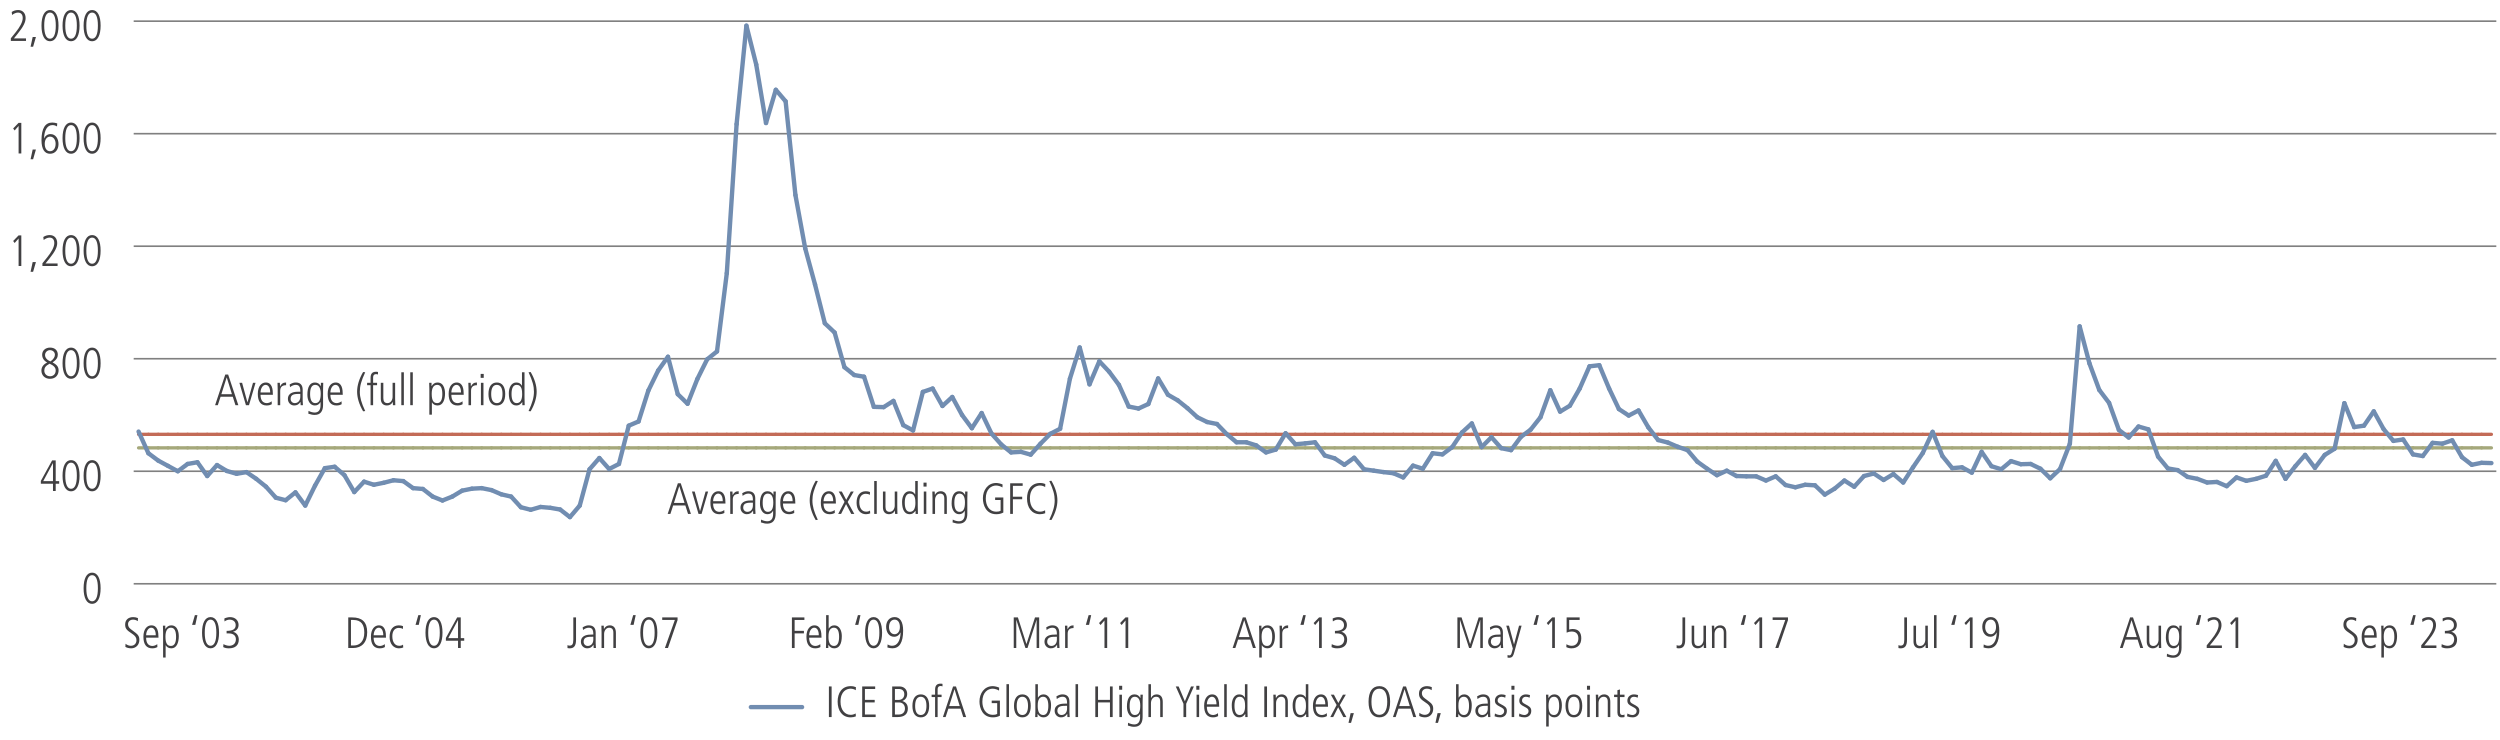 <?xml version="1.0" encoding="utf-8"?>
<!-- Generator: Adobe Illustrator 27.8.0, SVG Export Plug-In . SVG Version: 6.00 Build 0)  -->
<svg version="1.1" id="Layer03" xmlns="http://www.w3.org/2000/svg" xmlns:xlink="http://www.w3.org/1999/xlink" x="0px" y="0px"
	 viewBox="0 0 1140 337.23" style="enable-background:new 0 0 1140 337.23;" xml:space="preserve">
<style type="text/css">
	.st0{fill:#414042;}
	.st1{fill:none;stroke:#808080;stroke-width:0.75;stroke-miterlimit:10;}
	.st2{fill:none;stroke:#A5A87B;stroke-width:1.5;stroke-linecap:round;stroke-miterlimit:10;}
	.st3{fill:none;stroke:#C36B57;stroke-width:1.5;stroke-linecap:round;stroke-miterlimit:10;}
	.st4{fill:none;stroke:#718DB1;stroke-width:2;stroke-linecap:round;stroke-miterlimit:10;}
</style>
<g>
	<g>
		<path class="st0" d="M38.12,268.24c0-4.42,1.38-7.12,3.88-7.12c2.54,0,3.88,2.72,3.88,7.12s-1.38,7.12-3.88,7.12
			C39.5,275.36,38.12,272.64,38.12,268.24z M44.64,268.24c0-3.92-0.9-5.96-2.64-5.96c-1.68,0-2.64,1.98-2.64,5.96
			c0,3.94,0.96,5.96,2.64,5.96C43.7,274.2,44.64,272.18,44.64,268.24z"/>
	</g>
	<g>
		<path class="st0" d="M24.16,223.91v-3.34h-5.54v-1.26l5.14-9.36h1.64v9.46h1.58v1.16H25.4v3.34H24.16z M24.16,211.19h-0.04
			l-4.42,8.22h4.46V211.19z"/>
		<path class="st0" d="M28.52,216.93c0-4.42,1.38-7.12,3.88-7.12c2.54,0,3.88,2.72,3.88,7.12s-1.38,7.12-3.88,7.12
			C29.9,224.05,28.52,221.33,28.52,216.93z M35.04,216.93c0-3.92-0.9-5.96-2.64-5.96c-1.68,0-2.64,1.98-2.64,5.96
			c0,3.94,0.96,5.96,2.64,5.96C34.1,222.89,35.04,220.87,35.04,216.93z"/>
		<path class="st0" d="M38.12,216.93c0-4.42,1.38-7.12,3.88-7.12c2.54,0,3.88,2.72,3.88,7.12s-1.38,7.12-3.88,7.12
			C39.5,224.05,38.12,221.33,38.12,216.93z M44.64,216.93c0-3.92-0.9-5.96-2.64-5.96c-1.68,0-2.64,1.98-2.64,5.96
			c0,3.94,0.96,5.96,2.64,5.96C43.7,222.89,44.64,220.87,44.64,216.93z"/>
	</g>
	<g>
		<path class="st0" d="M26.72,168.9c0,1.86-1.16,3.84-3.94,3.84c-2.32,0-3.9-1.58-3.9-3.78c0-1.66,1.04-2.94,2.66-3.64
			c-1.52-0.82-2.32-2.06-2.32-3.56c0-2.08,1.7-3.26,3.62-3.26c2.26,0,3.52,1.38,3.52,3.2c0,1.28-0.56,2.32-2.38,3.58
			C26.14,166.38,26.72,167.48,26.72,168.9z M20.2,169c0,1.46,1.08,2.58,2.66,2.58c1.32,0,2.54-0.88,2.54-2.66
			c0-1.26-0.84-2.2-2.78-3.08C20.78,166.82,20.2,167.7,20.2,169z M25.04,161.76c0-1.2-1-2.1-2.28-2.1c-1.14,0-2.22,0.96-2.22,2.24
			c0,1.2,0.9,2.32,2.5,2.9C24.46,163.78,25.04,162.7,25.04,161.76z"/>
		<path class="st0" d="M28.52,165.62c0-4.42,1.38-7.12,3.88-7.12c2.54,0,3.88,2.72,3.88,7.12s-1.38,7.12-3.88,7.12
			C29.9,172.74,28.52,170.02,28.52,165.62z M35.04,165.62c0-3.92-0.9-5.96-2.64-5.96c-1.68,0-2.64,1.98-2.64,5.96
			c0,3.94,0.96,5.96,2.64,5.96C34.1,171.58,35.04,169.56,35.04,165.62z"/>
		<path class="st0" d="M38.12,165.62c0-4.42,1.38-7.12,3.88-7.12c2.54,0,3.88,2.72,3.88,7.12s-1.38,7.12-3.88,7.12
			C39.5,172.74,38.12,170.02,38.12,165.62z M44.64,165.62c0-3.92-0.9-5.96-2.64-5.96c-1.68,0-2.64,1.98-2.64,5.96
			c0,3.94,0.96,5.96,2.64,5.96C43.7,171.58,44.64,169.56,44.64,165.62z"/>
	</g>
	<g>
		<path class="st0" d="M8.48,121.29v-12.56l-1.8,2.08L6,109.89l2.48-2.56h1.24v13.96H8.48z"/>
		<path class="st0" d="M13.94,123.93l0.96-4.44h1.48l-1.28,4.44H13.94z"/>
		<path class="st0" d="M19.34,121.29v-1.22l2.16-2.68c1.98-2.46,3.26-4.76,3.26-6.54c0-1.6-0.76-2.5-2.18-2.5
			c-0.86,0-1.92,0.48-2.66,1.1l-0.18-1.38c0.96-0.62,1.92-0.88,2.94-0.88c2.1,0,3.4,1.5,3.4,3.66c0,1.76-0.86,3.72-3.58,7.1
			l-1.76,2.18h5.52v1.16H19.34z"/>
		<path class="st0" d="M28.52,114.31c0-4.42,1.38-7.12,3.88-7.12c2.54,0,3.88,2.72,3.88,7.12s-1.38,7.12-3.88,7.12
			C29.9,121.43,28.52,118.71,28.52,114.31z M35.04,114.31c0-3.92-0.9-5.96-2.64-5.96c-1.68,0-2.64,1.98-2.64,5.96
			c0,3.94,0.96,5.96,2.64,5.96C34.1,120.27,35.04,118.25,35.04,114.31z"/>
		<path class="st0" d="M38.12,114.31c0-4.42,1.38-7.12,3.88-7.12c2.54,0,3.88,2.72,3.88,7.12s-1.38,7.12-3.88,7.12
			C39.5,121.43,38.12,118.71,38.12,114.31z M44.64,114.31c0-3.92-0.9-5.96-2.64-5.96c-1.68,0-2.64,1.98-2.64,5.96
			c0,3.94,0.96,5.96,2.64,5.96C43.7,120.27,44.64,118.25,44.64,114.31z"/>
	</g>
	<g>
		<path class="st0" d="M8.48,69.98V57.42l-1.8,2.08L6,58.58l2.48-2.56h1.24v13.96H8.48z"/>
		<path class="st0" d="M13.94,72.62l0.96-4.44h1.48l-1.28,4.44H13.94z"/>
		<path class="st0" d="M20.12,63.1c0.5-1.18,1.6-1.96,2.9-1.96c2.36,0,3.66,2.12,3.66,4.58c0,2.4-1.4,4.4-3.88,4.4
			c-2.5,0-3.88-2.2-3.88-6.2c0-5.44,1.74-8.04,4.88-8.04c0.74,0,1.6,0.16,2.3,0.38l-0.1,1.4c-0.9-0.5-1.42-0.62-2.08-0.62
			c-2.34,0-3.7,2.24-3.84,6.06H20.12z M25.36,65.54c0-1.66-0.88-3.24-2.56-3.24c-1.36,0-2.4,1.28-2.4,3.26c0,2.18,0.98,3.4,2.4,3.4
			C24.3,68.96,25.36,67.72,25.36,65.54z"/>
		<path class="st0" d="M28.52,63c0-4.42,1.38-7.12,3.88-7.12c2.54,0,3.88,2.72,3.88,7.12s-1.38,7.12-3.88,7.12
			C29.9,70.12,28.52,67.4,28.52,63z M35.04,63c0-3.92-0.9-5.96-2.64-5.96c-1.68,0-2.64,1.98-2.64,5.96c0,3.94,0.96,5.96,2.64,5.96
			C34.1,68.96,35.04,66.94,35.04,63z"/>
		<path class="st0" d="M38.12,63c0-4.42,1.38-7.12,3.88-7.12c2.54,0,3.88,2.72,3.88,7.12S44.5,70.12,42,70.12
			C39.5,70.12,38.12,67.4,38.12,63z M44.64,63c0-3.92-0.9-5.96-2.64-5.96c-1.68,0-2.64,1.98-2.64,5.96c0,3.94,0.96,5.96,2.64,5.96
			C43.7,68.96,44.64,66.94,44.64,63z"/>
	</g>
	<g>
		<path class="st0" d="M4.94,18.68v-1.22l2.16-2.68c1.98-2.46,3.26-4.76,3.26-6.54c0-1.6-0.76-2.5-2.18-2.5
			c-0.86,0-1.92,0.48-2.66,1.1L5.34,5.45C6.3,4.83,7.26,4.57,8.28,4.57c2.1,0,3.4,1.5,3.4,3.66c0,1.76-0.86,3.72-3.58,7.1
			l-1.76,2.18h5.52v1.16H4.94z"/>
		<path class="st0" d="M13.94,21.32l0.96-4.44h1.48l-1.28,4.44H13.94z"/>
		<path class="st0" d="M18.92,11.69c0-4.42,1.38-7.12,3.88-7.12c2.54,0,3.88,2.72,3.88,7.12s-1.38,7.12-3.88,7.12
			C20.3,18.82,18.92,16.1,18.92,11.69z M25.44,11.69c0-3.92-0.9-5.96-2.64-5.96c-1.68,0-2.64,1.98-2.64,5.96
			c0,3.94,0.96,5.96,2.64,5.96C24.5,17.66,25.44,15.64,25.44,11.69z"/>
		<path class="st0" d="M28.52,11.69c0-4.42,1.38-7.12,3.88-7.12c2.54,0,3.88,2.72,3.88,7.12s-1.38,7.12-3.88,7.12
			C29.9,18.82,28.52,16.1,28.52,11.69z M35.04,11.69c0-3.92-0.9-5.96-2.64-5.96c-1.68,0-2.64,1.98-2.64,5.96
			c0,3.94,0.96,5.96,2.64,5.96C34.1,17.66,35.04,15.64,35.04,11.69z"/>
		<path class="st0" d="M38.12,11.69c0-4.42,1.38-7.12,3.88-7.12c2.54,0,3.88,2.72,3.88,7.12S44.5,18.82,42,18.82
			C39.5,18.82,38.12,16.1,38.12,11.69z M44.64,11.69c0-3.92-0.9-5.96-2.64-5.96c-1.68,0-2.64,1.98-2.64,5.96
			c0,3.94,0.96,5.96,2.64,5.96C43.7,17.66,44.64,15.64,44.64,11.69z"/>
	</g>
	<line class="st1" x1="60.96" y1="266.2" x2="1138.32" y2="266.2"/>
	<line class="st1" x1="60.96" y1="214.89" x2="1138.32" y2="214.89"/>
	<line class="st1" x1="60.96" y1="163.58" x2="1138.32" y2="163.58"/>
	<line class="st1" x1="60.96" y1="112.27" x2="1138.32" y2="112.27"/>
	<line class="st1" x1="60.96" y1="60.96" x2="1138.32" y2="60.96"/>
	<line class="st1" x1="60.96" y1="9.65" x2="1138.32" y2="9.65"/>
	<line class="st2" x1="67.66" y1="204.23" x2="63.19" y2="204.23"/>
	<line class="st2" x1="72.13" y1="204.23" x2="67.66" y2="204.23"/>
	<line class="st2" x1="76.6" y1="204.23" x2="72.13" y2="204.23"/>
	<line class="st2" x1="81.08" y1="204.23" x2="76.6" y2="204.23"/>
	<line class="st2" x1="85.55" y1="204.23" x2="81.08" y2="204.23"/>
	<line class="st2" x1="90.02" y1="204.23" x2="85.55" y2="204.23"/>
	<line class="st2" x1="94.49" y1="204.23" x2="90.02" y2="204.23"/>
	<line class="st2" x1="98.96" y1="204.23" x2="94.49" y2="204.23"/>
	<line class="st2" x1="103.43" y1="204.23" x2="98.96" y2="204.23"/>
	<line class="st2" x1="107.9" y1="204.23" x2="103.43" y2="204.23"/>
	<line class="st2" x1="112.37" y1="204.23" x2="107.9" y2="204.23"/>
	<line class="st2" x1="116.84" y1="204.23" x2="112.37" y2="204.23"/>
	<line class="st2" x1="121.31" y1="204.23" x2="116.84" y2="204.23"/>
	<line class="st2" x1="125.78" y1="204.23" x2="121.31" y2="204.23"/>
	<line class="st2" x1="130.25" y1="204.23" x2="125.78" y2="204.23"/>
	<line class="st2" x1="134.72" y1="204.23" x2="130.25" y2="204.23"/>
	<line class="st2" x1="139.19" y1="204.23" x2="134.72" y2="204.23"/>
	<line class="st2" x1="143.66" y1="204.23" x2="139.19" y2="204.23"/>
	<line class="st2" x1="148.13" y1="204.23" x2="143.66" y2="204.23"/>
	<line class="st2" x1="152.6" y1="204.23" x2="148.13" y2="204.23"/>
	<line class="st2" x1="157.07" y1="204.23" x2="152.6" y2="204.23"/>
	<line class="st2" x1="161.54" y1="204.23" x2="157.07" y2="204.23"/>
	<line class="st2" x1="166.01" y1="204.23" x2="161.54" y2="204.23"/>
	<line class="st2" x1="170.48" y1="204.23" x2="166.01" y2="204.23"/>
	<line class="st2" x1="174.95" y1="204.23" x2="170.48" y2="204.23"/>
	<line class="st2" x1="179.42" y1="204.23" x2="174.95" y2="204.23"/>
	<line class="st2" x1="183.89" y1="204.23" x2="179.42" y2="204.23"/>
	<line class="st2" x1="188.36" y1="204.23" x2="183.89" y2="204.23"/>
	<line class="st2" x1="192.83" y1="204.23" x2="188.36" y2="204.23"/>
	<line class="st2" x1="197.3" y1="204.23" x2="192.83" y2="204.23"/>
	<line class="st2" x1="201.77" y1="204.23" x2="197.3" y2="204.23"/>
	<line class="st2" x1="206.25" y1="204.23" x2="201.77" y2="204.23"/>
	<line class="st2" x1="210.72" y1="204.23" x2="206.25" y2="204.23"/>
	<line class="st2" x1="215.19" y1="204.23" x2="210.72" y2="204.23"/>
	<line class="st2" x1="219.66" y1="204.23" x2="215.19" y2="204.23"/>
	<line class="st2" x1="224.13" y1="204.23" x2="219.66" y2="204.23"/>
	<line class="st2" x1="228.6" y1="204.23" x2="224.13" y2="204.23"/>
	<line class="st2" x1="233.07" y1="204.23" x2="228.6" y2="204.23"/>
	<line class="st2" x1="237.54" y1="204.23" x2="233.07" y2="204.23"/>
	<line class="st2" x1="242.01" y1="204.23" x2="237.54" y2="204.23"/>
	<line class="st2" x1="246.48" y1="204.23" x2="242.01" y2="204.23"/>
	<line class="st2" x1="250.95" y1="204.23" x2="246.48" y2="204.23"/>
	<line class="st2" x1="255.42" y1="204.23" x2="250.95" y2="204.23"/>
	<line class="st2" x1="259.89" y1="204.23" x2="255.42" y2="204.23"/>
	<line class="st2" x1="264.36" y1="204.23" x2="259.89" y2="204.23"/>
	<line class="st2" x1="268.83" y1="204.23" x2="264.36" y2="204.23"/>
	<line class="st2" x1="273.3" y1="204.23" x2="268.83" y2="204.23"/>
	<line class="st2" x1="277.77" y1="204.23" x2="273.3" y2="204.23"/>
	<line class="st2" x1="282.24" y1="204.23" x2="277.77" y2="204.23"/>
	<line class="st2" x1="286.71" y1="204.23" x2="282.24" y2="204.23"/>
	<line class="st2" x1="291.18" y1="204.23" x2="286.71" y2="204.23"/>
	<line class="st2" x1="295.65" y1="204.23" x2="291.18" y2="204.23"/>
	<line class="st2" x1="300.12" y1="204.23" x2="295.65" y2="204.23"/>
	<line class="st2" x1="304.59" y1="204.23" x2="300.12" y2="204.23"/>
	<line class="st2" x1="309.06" y1="204.23" x2="304.59" y2="204.23"/>
	<line class="st2" x1="313.53" y1="204.23" x2="309.06" y2="204.23"/>
	<line class="st2" x1="318" y1="204.23" x2="313.53" y2="204.23"/>
	<line class="st2" x1="322.47" y1="204.23" x2="318" y2="204.23"/>
	<line class="st2" x1="326.95" y1="204.23" x2="322.47" y2="204.23"/>
	<line class="st2" x1="331.42" y1="204.23" x2="326.95" y2="204.23"/>
	<line class="st2" x1="335.89" y1="204.23" x2="331.42" y2="204.23"/>
	<line class="st2" x1="340.36" y1="204.23" x2="335.89" y2="204.23"/>
	<line class="st2" x1="344.83" y1="204.23" x2="340.36" y2="204.23"/>
	<line class="st2" x1="349.3" y1="204.23" x2="344.83" y2="204.23"/>
	<line class="st2" x1="353.77" y1="204.23" x2="349.3" y2="204.23"/>
	<line class="st2" x1="358.24" y1="204.23" x2="353.77" y2="204.23"/>
	<line class="st2" x1="362.71" y1="204.23" x2="358.24" y2="204.23"/>
	<line class="st2" x1="367.18" y1="204.23" x2="362.71" y2="204.23"/>
	<line class="st2" x1="371.65" y1="204.23" x2="367.18" y2="204.23"/>
	<line class="st2" x1="376.12" y1="204.23" x2="371.65" y2="204.23"/>
	<line class="st2" x1="380.59" y1="204.23" x2="376.12" y2="204.23"/>
	<line class="st2" x1="385.06" y1="204.23" x2="380.59" y2="204.23"/>
	<line class="st2" x1="389.53" y1="204.23" x2="385.06" y2="204.23"/>
	<line class="st2" x1="394" y1="204.23" x2="389.53" y2="204.23"/>
	<line class="st2" x1="398.47" y1="204.23" x2="394" y2="204.23"/>
	<line class="st2" x1="402.94" y1="204.23" x2="398.47" y2="204.23"/>
	<line class="st2" x1="407.41" y1="204.23" x2="402.94" y2="204.23"/>
	<line class="st2" x1="411.88" y1="204.23" x2="407.41" y2="204.23"/>
	<line class="st2" x1="416.35" y1="204.23" x2="411.88" y2="204.23"/>
	<line class="st2" x1="420.82" y1="204.23" x2="416.35" y2="204.23"/>
	<line class="st2" x1="425.29" y1="204.23" x2="420.82" y2="204.23"/>
	<line class="st2" x1="429.76" y1="204.23" x2="425.29" y2="204.23"/>
	<line class="st2" x1="434.23" y1="204.23" x2="429.76" y2="204.23"/>
	<line class="st2" x1="438.7" y1="204.23" x2="434.23" y2="204.23"/>
	<line class="st2" x1="443.17" y1="204.23" x2="438.7" y2="204.23"/>
	<line class="st2" x1="447.64" y1="204.23" x2="443.17" y2="204.23"/>
	<line class="st2" x1="452.12" y1="204.23" x2="447.64" y2="204.23"/>
	<line class="st2" x1="456.59" y1="204.23" x2="452.12" y2="204.23"/>
	<line class="st2" x1="461.06" y1="204.23" x2="456.59" y2="204.23"/>
	<line class="st2" x1="465.53" y1="204.23" x2="461.06" y2="204.23"/>
	<line class="st2" x1="470" y1="204.23" x2="465.53" y2="204.23"/>
	<line class="st2" x1="474.47" y1="204.23" x2="470" y2="204.23"/>
	<line class="st2" x1="478.94" y1="204.23" x2="474.47" y2="204.23"/>
	<line class="st2" x1="483.41" y1="204.23" x2="478.94" y2="204.23"/>
	<line class="st2" x1="487.88" y1="204.23" x2="483.41" y2="204.23"/>
	<line class="st2" x1="492.35" y1="204.23" x2="487.88" y2="204.23"/>
	<line class="st2" x1="496.82" y1="204.23" x2="492.35" y2="204.23"/>
	<line class="st2" x1="501.29" y1="204.23" x2="496.82" y2="204.23"/>
	<line class="st2" x1="505.76" y1="204.23" x2="501.29" y2="204.23"/>
	<line class="st2" x1="510.23" y1="204.23" x2="505.76" y2="204.23"/>
	<line class="st2" x1="514.7" y1="204.23" x2="510.23" y2="204.23"/>
	<line class="st2" x1="519.17" y1="204.23" x2="514.7" y2="204.23"/>
	<line class="st2" x1="523.64" y1="204.23" x2="519.17" y2="204.23"/>
	<line class="st2" x1="528.11" y1="204.23" x2="523.64" y2="204.23"/>
	<line class="st2" x1="532.58" y1="204.23" x2="528.11" y2="204.23"/>
	<line class="st2" x1="537.05" y1="204.23" x2="532.58" y2="204.23"/>
	<line class="st2" x1="541.52" y1="204.23" x2="537.05" y2="204.23"/>
	<line class="st2" x1="545.99" y1="204.23" x2="541.52" y2="204.23"/>
	<line class="st2" x1="550.46" y1="204.23" x2="545.99" y2="204.23"/>
	<line class="st2" x1="554.93" y1="204.23" x2="550.46" y2="204.23"/>
	<line class="st2" x1="559.4" y1="204.23" x2="554.93" y2="204.23"/>
	<line class="st2" x1="563.87" y1="204.23" x2="559.4" y2="204.23"/>
	<line class="st2" x1="568.34" y1="204.23" x2="563.87" y2="204.23"/>
	<line class="st2" x1="572.82" y1="204.23" x2="568.34" y2="204.23"/>
	<line class="st2" x1="577.29" y1="204.23" x2="572.82" y2="204.23"/>
	<line class="st2" x1="581.76" y1="204.23" x2="577.29" y2="204.23"/>
	<line class="st2" x1="586.23" y1="204.23" x2="581.76" y2="204.23"/>
	<line class="st2" x1="590.7" y1="204.23" x2="586.23" y2="204.23"/>
	<line class="st2" x1="595.17" y1="204.23" x2="590.7" y2="204.23"/>
	<line class="st2" x1="599.64" y1="204.23" x2="595.17" y2="204.23"/>
	<line class="st2" x1="604.11" y1="204.23" x2="599.64" y2="204.23"/>
	<line class="st2" x1="608.58" y1="204.23" x2="604.11" y2="204.23"/>
	<line class="st2" x1="613.05" y1="204.23" x2="608.58" y2="204.23"/>
	<line class="st2" x1="617.52" y1="204.23" x2="613.05" y2="204.23"/>
	<line class="st2" x1="621.99" y1="204.23" x2="617.52" y2="204.23"/>
	<line class="st2" x1="626.46" y1="204.23" x2="621.99" y2="204.23"/>
	<line class="st2" x1="630.93" y1="204.23" x2="626.46" y2="204.23"/>
	<line class="st2" x1="635.4" y1="204.23" x2="630.93" y2="204.23"/>
	<line class="st2" x1="639.87" y1="204.23" x2="635.4" y2="204.23"/>
	<line class="st2" x1="644.34" y1="204.23" x2="639.87" y2="204.23"/>
	<line class="st2" x1="648.81" y1="204.23" x2="644.34" y2="204.23"/>
	<line class="st2" x1="653.28" y1="204.23" x2="648.81" y2="204.23"/>
	<line class="st2" x1="657.75" y1="204.23" x2="653.28" y2="204.23"/>
	<line class="st2" x1="662.22" y1="204.23" x2="657.75" y2="204.23"/>
	<line class="st2" x1="666.69" y1="204.23" x2="662.22" y2="204.23"/>
	<line class="st2" x1="671.16" y1="204.23" x2="666.69" y2="204.23"/>
	<line class="st2" x1="675.63" y1="204.23" x2="671.16" y2="204.23"/>
	<line class="st2" x1="680.1" y1="204.23" x2="675.63" y2="204.23"/>
	<line class="st2" x1="684.57" y1="204.23" x2="680.1" y2="204.23"/>
	<line class="st2" x1="689.04" y1="204.23" x2="684.57" y2="204.23"/>
	<line class="st2" x1="693.51" y1="204.23" x2="689.04" y2="204.23"/>
	<line class="st2" x1="697.99" y1="204.23" x2="693.51" y2="204.23"/>
	<line class="st2" x1="702.46" y1="204.23" x2="697.99" y2="204.23"/>
	<line class="st2" x1="706.93" y1="204.23" x2="702.46" y2="204.23"/>
	<line class="st2" x1="711.4" y1="204.23" x2="706.93" y2="204.23"/>
	<line class="st2" x1="715.87" y1="204.23" x2="711.4" y2="204.23"/>
	<line class="st2" x1="720.34" y1="204.23" x2="715.87" y2="204.23"/>
	<line class="st2" x1="724.81" y1="204.23" x2="720.34" y2="204.23"/>
	<line class="st2" x1="729.28" y1="204.23" x2="724.81" y2="204.23"/>
	<line class="st2" x1="733.75" y1="204.23" x2="729.28" y2="204.23"/>
	<line class="st2" x1="738.22" y1="204.23" x2="733.75" y2="204.23"/>
	<line class="st2" x1="742.69" y1="204.23" x2="738.22" y2="204.23"/>
	<line class="st2" x1="747.16" y1="204.23" x2="742.69" y2="204.23"/>
	<line class="st2" x1="751.63" y1="204.23" x2="747.16" y2="204.23"/>
	<line class="st2" x1="756.1" y1="204.23" x2="751.63" y2="204.23"/>
	<line class="st2" x1="760.57" y1="204.23" x2="756.1" y2="204.23"/>
	<line class="st2" x1="765.04" y1="204.23" x2="760.57" y2="204.23"/>
	<line class="st2" x1="769.51" y1="204.23" x2="765.04" y2="204.23"/>
	<line class="st2" x1="773.98" y1="204.23" x2="769.51" y2="204.23"/>
	<line class="st2" x1="778.45" y1="204.23" x2="773.98" y2="204.23"/>
	<line class="st2" x1="782.92" y1="204.23" x2="778.45" y2="204.23"/>
	<line class="st2" x1="787.39" y1="204.23" x2="782.92" y2="204.23"/>
	<line class="st2" x1="791.86" y1="204.23" x2="787.39" y2="204.23"/>
	<line class="st2" x1="796.33" y1="204.23" x2="791.86" y2="204.23"/>
	<line class="st2" x1="800.8" y1="204.23" x2="796.33" y2="204.23"/>
	<line class="st2" x1="805.27" y1="204.23" x2="800.8" y2="204.23"/>
	<line class="st2" x1="809.74" y1="204.23" x2="805.27" y2="204.23"/>
	<line class="st2" x1="814.21" y1="204.23" x2="809.74" y2="204.23"/>
	<line class="st2" x1="818.69" y1="204.23" x2="814.21" y2="204.23"/>
	<line class="st2" x1="823.16" y1="204.23" x2="818.69" y2="204.23"/>
	<line class="st2" x1="827.63" y1="204.23" x2="823.16" y2="204.23"/>
	<line class="st2" x1="832.1" y1="204.23" x2="827.63" y2="204.23"/>
	<line class="st2" x1="836.57" y1="204.23" x2="832.1" y2="204.23"/>
	<line class="st2" x1="841.04" y1="204.23" x2="836.57" y2="204.23"/>
	<line class="st2" x1="845.51" y1="204.23" x2="841.04" y2="204.23"/>
	<line class="st2" x1="849.98" y1="204.23" x2="845.51" y2="204.23"/>
	<line class="st2" x1="854.45" y1="204.23" x2="849.98" y2="204.23"/>
	<line class="st2" x1="858.92" y1="204.23" x2="854.45" y2="204.23"/>
	<line class="st2" x1="863.39" y1="204.23" x2="858.92" y2="204.23"/>
	<line class="st2" x1="867.86" y1="204.23" x2="863.39" y2="204.23"/>
	<line class="st2" x1="872.33" y1="204.23" x2="867.86" y2="204.23"/>
	<line class="st2" x1="876.8" y1="204.23" x2="872.33" y2="204.23"/>
	<line class="st2" x1="881.27" y1="204.23" x2="876.8" y2="204.23"/>
	<line class="st2" x1="885.74" y1="204.23" x2="881.27" y2="204.23"/>
	<line class="st2" x1="890.21" y1="204.23" x2="885.74" y2="204.23"/>
	<line class="st2" x1="894.68" y1="204.23" x2="890.21" y2="204.23"/>
	<line class="st2" x1="899.15" y1="204.23" x2="894.68" y2="204.23"/>
	<line class="st2" x1="903.62" y1="204.23" x2="899.15" y2="204.23"/>
	<line class="st2" x1="908.09" y1="204.23" x2="903.62" y2="204.23"/>
	<line class="st2" x1="912.56" y1="204.23" x2="908.09" y2="204.23"/>
	<line class="st2" x1="917.03" y1="204.23" x2="912.56" y2="204.23"/>
	<line class="st2" x1="921.5" y1="204.23" x2="917.03" y2="204.23"/>
	<line class="st2" x1="925.97" y1="204.23" x2="921.5" y2="204.23"/>
	<line class="st2" x1="930.44" y1="204.23" x2="925.97" y2="204.23"/>
	<line class="st2" x1="934.91" y1="204.23" x2="930.44" y2="204.23"/>
	<line class="st2" x1="939.38" y1="204.23" x2="934.91" y2="204.23"/>
	<line class="st2" x1="943.86" y1="204.23" x2="939.38" y2="204.23"/>
	<line class="st2" x1="948.33" y1="204.23" x2="943.86" y2="204.23"/>
	<line class="st2" x1="952.8" y1="204.23" x2="948.33" y2="204.23"/>
	<line class="st2" x1="957.27" y1="204.23" x2="952.8" y2="204.23"/>
	<line class="st2" x1="961.74" y1="204.23" x2="957.27" y2="204.23"/>
	<line class="st2" x1="966.21" y1="204.23" x2="961.74" y2="204.23"/>
	<line class="st2" x1="970.68" y1="204.23" x2="966.21" y2="204.23"/>
	<line class="st2" x1="975.15" y1="204.23" x2="970.68" y2="204.23"/>
	<line class="st2" x1="979.62" y1="204.23" x2="975.15" y2="204.23"/>
	<line class="st2" x1="984.09" y1="204.23" x2="979.62" y2="204.23"/>
	<line class="st2" x1="988.56" y1="204.23" x2="984.09" y2="204.23"/>
	<line class="st2" x1="993.03" y1="204.23" x2="988.56" y2="204.23"/>
	<line class="st2" x1="997.5" y1="204.23" x2="993.03" y2="204.23"/>
	<line class="st2" x1="1001.97" y1="204.23" x2="997.5" y2="204.23"/>
	<line class="st2" x1="1006.44" y1="204.23" x2="1001.97" y2="204.23"/>
	<line class="st2" x1="1010.91" y1="204.23" x2="1006.44" y2="204.23"/>
	<line class="st2" x1="1015.38" y1="204.23" x2="1010.91" y2="204.23"/>
	<line class="st2" x1="1019.85" y1="204.23" x2="1015.38" y2="204.23"/>
	<line class="st2" x1="1024.32" y1="204.23" x2="1019.85" y2="204.23"/>
	<line class="st2" x1="1028.79" y1="204.23" x2="1024.32" y2="204.23"/>
	<line class="st2" x1="1033.26" y1="204.23" x2="1028.79" y2="204.23"/>
	<line class="st2" x1="1037.73" y1="204.23" x2="1033.26" y2="204.23"/>
	<line class="st2" x1="1042.2" y1="204.23" x2="1037.73" y2="204.23"/>
	<line class="st2" x1="1046.67" y1="204.23" x2="1042.2" y2="204.23"/>
	<line class="st2" x1="1051.14" y1="204.23" x2="1046.67" y2="204.23"/>
	<line class="st2" x1="1055.61" y1="204.23" x2="1051.14" y2="204.23"/>
	<line class="st2" x1="1060.08" y1="204.23" x2="1055.61" y2="204.23"/>
	<line class="st2" x1="1064.56" y1="204.23" x2="1060.08" y2="204.23"/>
	<line class="st2" x1="1069.03" y1="204.23" x2="1064.56" y2="204.23"/>
	<line class="st2" x1="1073.5" y1="204.23" x2="1069.03" y2="204.23"/>
	<line class="st2" x1="1077.97" y1="204.23" x2="1073.5" y2="204.23"/>
	<line class="st2" x1="1082.44" y1="204.23" x2="1077.97" y2="204.23"/>
	<line class="st2" x1="1086.91" y1="204.23" x2="1082.44" y2="204.23"/>
	<line class="st2" x1="1091.38" y1="204.23" x2="1086.91" y2="204.23"/>
	<line class="st2" x1="1095.85" y1="204.23" x2="1091.38" y2="204.23"/>
	<line class="st2" x1="1100.32" y1="204.23" x2="1095.85" y2="204.23"/>
	<line class="st2" x1="1104.79" y1="204.23" x2="1100.32" y2="204.23"/>
	<line class="st2" x1="1109.26" y1="204.23" x2="1104.79" y2="204.23"/>
	<line class="st2" x1="1113.73" y1="204.23" x2="1109.26" y2="204.23"/>
	<line class="st2" x1="1118.2" y1="204.23" x2="1113.73" y2="204.23"/>
	<line class="st2" x1="1122.67" y1="204.23" x2="1118.2" y2="204.23"/>
	<line class="st2" x1="1127.14" y1="204.23" x2="1122.67" y2="204.23"/>
	<line class="st2" x1="1131.61" y1="204.23" x2="1127.14" y2="204.23"/>
	<line class="st2" x1="1136.08" y1="204.23" x2="1131.61" y2="204.23"/>
	<line class="st3" x1="67.66" y1="198.06" x2="63.19" y2="198.06"/>
	<line class="st3" x1="72.13" y1="198.06" x2="67.66" y2="198.06"/>
	<line class="st3" x1="76.6" y1="198.06" x2="72.13" y2="198.06"/>
	<line class="st3" x1="81.08" y1="198.06" x2="76.6" y2="198.06"/>
	<line class="st3" x1="85.55" y1="198.06" x2="81.08" y2="198.06"/>
	<line class="st3" x1="90.02" y1="198.06" x2="85.55" y2="198.06"/>
	<line class="st3" x1="94.49" y1="198.06" x2="90.02" y2="198.06"/>
	<line class="st3" x1="98.96" y1="198.06" x2="94.49" y2="198.06"/>
	<line class="st3" x1="103.43" y1="198.06" x2="98.96" y2="198.06"/>
	<line class="st3" x1="107.9" y1="198.06" x2="103.43" y2="198.06"/>
	<line class="st3" x1="112.37" y1="198.06" x2="107.9" y2="198.06"/>
	<line class="st3" x1="116.84" y1="198.06" x2="112.37" y2="198.06"/>
	<line class="st3" x1="121.31" y1="198.06" x2="116.84" y2="198.06"/>
	<line class="st3" x1="125.78" y1="198.06" x2="121.31" y2="198.06"/>
	<line class="st3" x1="130.25" y1="198.06" x2="125.78" y2="198.06"/>
	<line class="st3" x1="134.72" y1="198.06" x2="130.25" y2="198.06"/>
	<line class="st3" x1="139.19" y1="198.06" x2="134.72" y2="198.06"/>
	<line class="st3" x1="143.66" y1="198.06" x2="139.19" y2="198.06"/>
	<line class="st3" x1="148.13" y1="198.06" x2="143.66" y2="198.06"/>
	<line class="st3" x1="152.6" y1="198.06" x2="148.13" y2="198.06"/>
	<line class="st3" x1="157.07" y1="198.06" x2="152.6" y2="198.06"/>
	<line class="st3" x1="161.54" y1="198.06" x2="157.07" y2="198.06"/>
	<line class="st3" x1="166.01" y1="198.06" x2="161.54" y2="198.06"/>
	<line class="st3" x1="170.48" y1="198.06" x2="166.01" y2="198.06"/>
	<line class="st3" x1="174.95" y1="198.06" x2="170.48" y2="198.06"/>
	<line class="st3" x1="179.42" y1="198.06" x2="174.95" y2="198.06"/>
	<line class="st3" x1="183.89" y1="198.06" x2="179.42" y2="198.06"/>
	<line class="st3" x1="188.36" y1="198.06" x2="183.89" y2="198.06"/>
	<line class="st3" x1="192.83" y1="198.06" x2="188.36" y2="198.06"/>
	<line class="st3" x1="197.3" y1="198.06" x2="192.83" y2="198.06"/>
	<line class="st3" x1="201.77" y1="198.06" x2="197.3" y2="198.06"/>
	<line class="st3" x1="206.25" y1="198.06" x2="201.77" y2="198.06"/>
	<line class="st3" x1="210.72" y1="198.06" x2="206.25" y2="198.06"/>
	<line class="st3" x1="215.19" y1="198.06" x2="210.72" y2="198.06"/>
	<line class="st3" x1="219.66" y1="198.06" x2="215.19" y2="198.06"/>
	<line class="st3" x1="224.13" y1="198.06" x2="219.66" y2="198.06"/>
	<line class="st3" x1="228.6" y1="198.06" x2="224.13" y2="198.06"/>
	<line class="st3" x1="233.07" y1="198.06" x2="228.6" y2="198.06"/>
	<line class="st3" x1="237.54" y1="198.06" x2="233.07" y2="198.06"/>
	<line class="st3" x1="242.01" y1="198.06" x2="237.54" y2="198.06"/>
	<line class="st3" x1="246.48" y1="198.06" x2="242.01" y2="198.06"/>
	<line class="st3" x1="250.95" y1="198.06" x2="246.48" y2="198.06"/>
	<line class="st3" x1="255.42" y1="198.06" x2="250.95" y2="198.06"/>
	<line class="st3" x1="259.89" y1="198.06" x2="255.42" y2="198.06"/>
	<line class="st3" x1="264.36" y1="198.06" x2="259.89" y2="198.06"/>
	<line class="st3" x1="268.83" y1="198.06" x2="264.36" y2="198.06"/>
	<line class="st3" x1="273.3" y1="198.06" x2="268.83" y2="198.06"/>
	<line class="st3" x1="277.77" y1="198.06" x2="273.3" y2="198.06"/>
	<line class="st3" x1="282.24" y1="198.06" x2="277.77" y2="198.06"/>
	<line class="st3" x1="286.71" y1="198.06" x2="282.24" y2="198.06"/>
	<line class="st3" x1="291.18" y1="198.06" x2="286.71" y2="198.06"/>
	<line class="st3" x1="295.65" y1="198.06" x2="291.18" y2="198.06"/>
	<line class="st3" x1="300.12" y1="198.06" x2="295.65" y2="198.06"/>
	<line class="st3" x1="304.59" y1="198.06" x2="300.12" y2="198.06"/>
	<line class="st3" x1="309.06" y1="198.06" x2="304.59" y2="198.06"/>
	<line class="st3" x1="313.53" y1="198.06" x2="309.06" y2="198.06"/>
	<line class="st3" x1="318" y1="198.06" x2="313.53" y2="198.06"/>
	<line class="st3" x1="322.47" y1="198.06" x2="318" y2="198.06"/>
	<line class="st3" x1="326.95" y1="198.06" x2="322.47" y2="198.06"/>
	<line class="st3" x1="331.42" y1="198.06" x2="326.95" y2="198.06"/>
	<line class="st3" x1="335.89" y1="198.06" x2="331.42" y2="198.06"/>
	<line class="st3" x1="340.36" y1="198.06" x2="335.89" y2="198.06"/>
	<line class="st3" x1="344.83" y1="198.06" x2="340.36" y2="198.06"/>
	<line class="st3" x1="349.3" y1="198.06" x2="344.83" y2="198.06"/>
	<line class="st3" x1="353.77" y1="198.06" x2="349.3" y2="198.06"/>
	<line class="st3" x1="358.24" y1="198.06" x2="353.77" y2="198.06"/>
	<line class="st3" x1="362.71" y1="198.06" x2="358.24" y2="198.06"/>
	<line class="st3" x1="367.18" y1="198.06" x2="362.71" y2="198.06"/>
	<line class="st3" x1="371.65" y1="198.06" x2="367.18" y2="198.06"/>
	<line class="st3" x1="376.12" y1="198.06" x2="371.65" y2="198.06"/>
	<line class="st3" x1="380.59" y1="198.06" x2="376.12" y2="198.06"/>
	<line class="st3" x1="385.06" y1="198.06" x2="380.59" y2="198.06"/>
	<line class="st3" x1="389.53" y1="198.06" x2="385.06" y2="198.06"/>
	<line class="st3" x1="394" y1="198.06" x2="389.53" y2="198.06"/>
	<line class="st3" x1="398.47" y1="198.06" x2="394" y2="198.06"/>
	<line class="st3" x1="402.94" y1="198.06" x2="398.47" y2="198.06"/>
	<line class="st3" x1="407.41" y1="198.06" x2="402.94" y2="198.06"/>
	<line class="st3" x1="411.88" y1="198.06" x2="407.41" y2="198.06"/>
	<line class="st3" x1="416.35" y1="198.06" x2="411.88" y2="198.06"/>
	<line class="st3" x1="420.82" y1="198.06" x2="416.35" y2="198.06"/>
	<line class="st3" x1="425.29" y1="198.06" x2="420.82" y2="198.06"/>
	<line class="st3" x1="429.76" y1="198.06" x2="425.29" y2="198.06"/>
	<line class="st3" x1="434.23" y1="198.06" x2="429.76" y2="198.06"/>
	<line class="st3" x1="438.7" y1="198.06" x2="434.23" y2="198.06"/>
	<line class="st3" x1="443.17" y1="198.06" x2="438.7" y2="198.06"/>
	<line class="st3" x1="447.64" y1="198.06" x2="443.17" y2="198.06"/>
	<line class="st3" x1="452.12" y1="198.06" x2="447.64" y2="198.06"/>
	<line class="st3" x1="456.59" y1="198.06" x2="452.12" y2="198.06"/>
	<line class="st3" x1="461.06" y1="198.06" x2="456.59" y2="198.06"/>
	<line class="st3" x1="465.53" y1="198.06" x2="461.06" y2="198.06"/>
	<line class="st3" x1="470" y1="198.06" x2="465.53" y2="198.06"/>
	<line class="st3" x1="474.47" y1="198.06" x2="470" y2="198.06"/>
	<line class="st3" x1="478.94" y1="198.06" x2="474.47" y2="198.06"/>
	<line class="st3" x1="483.41" y1="198.06" x2="478.94" y2="198.06"/>
	<line class="st3" x1="487.88" y1="198.06" x2="483.41" y2="198.06"/>
	<line class="st3" x1="492.35" y1="198.06" x2="487.88" y2="198.06"/>
	<line class="st3" x1="496.82" y1="198.06" x2="492.35" y2="198.06"/>
	<line class="st3" x1="501.29" y1="198.06" x2="496.82" y2="198.06"/>
	<line class="st3" x1="505.76" y1="198.06" x2="501.29" y2="198.06"/>
	<line class="st3" x1="510.23" y1="198.06" x2="505.76" y2="198.06"/>
	<line class="st3" x1="514.7" y1="198.06" x2="510.23" y2="198.06"/>
	<line class="st3" x1="519.17" y1="198.06" x2="514.7" y2="198.06"/>
	<line class="st3" x1="523.64" y1="198.06" x2="519.17" y2="198.06"/>
	<line class="st3" x1="528.11" y1="198.06" x2="523.64" y2="198.06"/>
	<line class="st3" x1="532.58" y1="198.06" x2="528.11" y2="198.06"/>
	<line class="st3" x1="537.05" y1="198.06" x2="532.58" y2="198.06"/>
	<line class="st3" x1="541.52" y1="198.06" x2="537.05" y2="198.06"/>
	<line class="st3" x1="545.99" y1="198.06" x2="541.52" y2="198.06"/>
	<line class="st3" x1="550.46" y1="198.06" x2="545.99" y2="198.06"/>
	<line class="st3" x1="554.93" y1="198.06" x2="550.46" y2="198.06"/>
	<line class="st3" x1="559.4" y1="198.06" x2="554.93" y2="198.06"/>
	<line class="st3" x1="563.87" y1="198.06" x2="559.4" y2="198.06"/>
	<line class="st3" x1="568.34" y1="198.06" x2="563.87" y2="198.06"/>
	<line class="st3" x1="572.82" y1="198.06" x2="568.34" y2="198.06"/>
	<line class="st3" x1="577.29" y1="198.06" x2="572.82" y2="198.06"/>
	<line class="st3" x1="581.76" y1="198.06" x2="577.29" y2="198.06"/>
	<line class="st3" x1="586.23" y1="198.06" x2="581.76" y2="198.06"/>
	<line class="st3" x1="590.7" y1="198.06" x2="586.23" y2="198.06"/>
	<line class="st3" x1="595.17" y1="198.06" x2="590.7" y2="198.06"/>
	<line class="st3" x1="599.64" y1="198.06" x2="595.17" y2="198.06"/>
	<line class="st3" x1="604.11" y1="198.06" x2="599.64" y2="198.06"/>
	<line class="st3" x1="608.58" y1="198.06" x2="604.11" y2="198.06"/>
	<line class="st3" x1="613.05" y1="198.06" x2="608.58" y2="198.06"/>
	<line class="st3" x1="617.52" y1="198.06" x2="613.05" y2="198.06"/>
	<line class="st3" x1="621.99" y1="198.06" x2="617.52" y2="198.06"/>
	<line class="st3" x1="626.46" y1="198.06" x2="621.99" y2="198.06"/>
	<line class="st3" x1="630.93" y1="198.06" x2="626.46" y2="198.06"/>
	<line class="st3" x1="635.4" y1="198.06" x2="630.93" y2="198.06"/>
	<line class="st3" x1="639.87" y1="198.06" x2="635.4" y2="198.06"/>
	<line class="st3" x1="644.34" y1="198.06" x2="639.87" y2="198.06"/>
	<line class="st3" x1="648.81" y1="198.06" x2="644.34" y2="198.06"/>
	<line class="st3" x1="653.28" y1="198.06" x2="648.81" y2="198.06"/>
	<line class="st3" x1="657.75" y1="198.06" x2="653.28" y2="198.06"/>
	<line class="st3" x1="662.22" y1="198.06" x2="657.75" y2="198.06"/>
	<line class="st3" x1="666.69" y1="198.06" x2="662.22" y2="198.06"/>
	<line class="st3" x1="671.16" y1="198.06" x2="666.69" y2="198.06"/>
	<line class="st3" x1="675.63" y1="198.06" x2="671.16" y2="198.06"/>
	<line class="st3" x1="680.1" y1="198.06" x2="675.63" y2="198.06"/>
	<line class="st3" x1="684.57" y1="198.06" x2="680.1" y2="198.06"/>
	<line class="st3" x1="689.04" y1="198.06" x2="684.57" y2="198.06"/>
	<line class="st3" x1="693.51" y1="198.06" x2="689.04" y2="198.06"/>
	<line class="st3" x1="697.99" y1="198.06" x2="693.51" y2="198.06"/>
	<line class="st3" x1="702.46" y1="198.06" x2="697.99" y2="198.06"/>
	<line class="st3" x1="706.93" y1="198.06" x2="702.46" y2="198.06"/>
	<line class="st3" x1="711.4" y1="198.06" x2="706.93" y2="198.06"/>
	<line class="st3" x1="715.87" y1="198.06" x2="711.4" y2="198.06"/>
	<line class="st3" x1="720.34" y1="198.06" x2="715.87" y2="198.06"/>
	<line class="st3" x1="724.81" y1="198.06" x2="720.34" y2="198.06"/>
	<line class="st3" x1="729.28" y1="198.06" x2="724.81" y2="198.06"/>
	<line class="st3" x1="733.75" y1="198.06" x2="729.28" y2="198.06"/>
	<line class="st3" x1="738.22" y1="198.06" x2="733.75" y2="198.06"/>
	<line class="st3" x1="742.69" y1="198.06" x2="738.22" y2="198.06"/>
	<line class="st3" x1="747.16" y1="198.06" x2="742.69" y2="198.06"/>
	<line class="st3" x1="751.63" y1="198.06" x2="747.16" y2="198.06"/>
	<line class="st3" x1="756.1" y1="198.06" x2="751.63" y2="198.06"/>
	<line class="st3" x1="760.57" y1="198.06" x2="756.1" y2="198.06"/>
	<line class="st3" x1="765.04" y1="198.06" x2="760.57" y2="198.06"/>
	<line class="st3" x1="769.51" y1="198.06" x2="765.04" y2="198.06"/>
	<line class="st3" x1="773.98" y1="198.06" x2="769.51" y2="198.06"/>
	<line class="st3" x1="778.45" y1="198.06" x2="773.98" y2="198.06"/>
	<line class="st3" x1="782.92" y1="198.06" x2="778.45" y2="198.06"/>
	<line class="st3" x1="787.39" y1="198.06" x2="782.92" y2="198.06"/>
	<line class="st3" x1="791.86" y1="198.06" x2="787.39" y2="198.06"/>
	<line class="st3" x1="796.33" y1="198.06" x2="791.86" y2="198.06"/>
	<line class="st3" x1="800.8" y1="198.06" x2="796.33" y2="198.06"/>
	<line class="st3" x1="805.27" y1="198.06" x2="800.8" y2="198.06"/>
	<line class="st3" x1="809.74" y1="198.06" x2="805.27" y2="198.06"/>
	<line class="st3" x1="814.21" y1="198.06" x2="809.74" y2="198.06"/>
	<line class="st3" x1="818.69" y1="198.06" x2="814.21" y2="198.06"/>
	<line class="st3" x1="823.16" y1="198.06" x2="818.69" y2="198.06"/>
	<line class="st3" x1="827.63" y1="198.06" x2="823.16" y2="198.06"/>
	<line class="st3" x1="832.1" y1="198.06" x2="827.63" y2="198.06"/>
	<line class="st3" x1="836.57" y1="198.06" x2="832.1" y2="198.06"/>
	<line class="st3" x1="841.04" y1="198.06" x2="836.57" y2="198.06"/>
	<line class="st3" x1="845.51" y1="198.06" x2="841.04" y2="198.06"/>
	<line class="st3" x1="849.98" y1="198.06" x2="845.51" y2="198.06"/>
	<line class="st3" x1="854.45" y1="198.06" x2="849.98" y2="198.06"/>
	<line class="st3" x1="858.92" y1="198.06" x2="854.45" y2="198.06"/>
	<line class="st3" x1="863.39" y1="198.06" x2="858.92" y2="198.06"/>
	<line class="st3" x1="867.86" y1="198.06" x2="863.39" y2="198.06"/>
	<line class="st3" x1="872.33" y1="198.06" x2="867.86" y2="198.06"/>
	<line class="st3" x1="876.8" y1="198.06" x2="872.33" y2="198.06"/>
	<line class="st3" x1="881.27" y1="198.06" x2="876.8" y2="198.06"/>
	<line class="st3" x1="885.74" y1="198.06" x2="881.27" y2="198.06"/>
	<line class="st3" x1="890.21" y1="198.06" x2="885.74" y2="198.06"/>
	<line class="st3" x1="894.68" y1="198.06" x2="890.21" y2="198.06"/>
	<line class="st3" x1="899.15" y1="198.06" x2="894.68" y2="198.06"/>
	<line class="st3" x1="903.62" y1="198.06" x2="899.15" y2="198.06"/>
	<line class="st3" x1="908.09" y1="198.06" x2="903.62" y2="198.06"/>
	<line class="st3" x1="912.56" y1="198.06" x2="908.09" y2="198.06"/>
	<line class="st3" x1="917.03" y1="198.06" x2="912.56" y2="198.06"/>
	<line class="st3" x1="921.5" y1="198.06" x2="917.03" y2="198.06"/>
	<line class="st3" x1="925.97" y1="198.06" x2="921.5" y2="198.06"/>
	<line class="st3" x1="930.44" y1="198.06" x2="925.97" y2="198.06"/>
	<line class="st3" x1="934.91" y1="198.06" x2="930.44" y2="198.06"/>
	<line class="st3" x1="939.38" y1="198.06" x2="934.91" y2="198.06"/>
	<line class="st3" x1="943.86" y1="198.06" x2="939.38" y2="198.06"/>
	<line class="st3" x1="948.33" y1="198.06" x2="943.86" y2="198.06"/>
	<line class="st3" x1="952.8" y1="198.06" x2="948.33" y2="198.06"/>
	<line class="st3" x1="957.27" y1="198.06" x2="952.8" y2="198.06"/>
	<line class="st3" x1="961.74" y1="198.06" x2="957.27" y2="198.06"/>
	<line class="st3" x1="966.21" y1="198.06" x2="961.74" y2="198.06"/>
	<line class="st3" x1="970.68" y1="198.06" x2="966.21" y2="198.06"/>
	<line class="st3" x1="975.15" y1="198.06" x2="970.68" y2="198.06"/>
	<line class="st3" x1="979.62" y1="198.06" x2="975.15" y2="198.06"/>
	<line class="st3" x1="984.09" y1="198.06" x2="979.62" y2="198.06"/>
	<line class="st3" x1="988.56" y1="198.06" x2="984.09" y2="198.06"/>
	<line class="st3" x1="993.03" y1="198.06" x2="988.56" y2="198.06"/>
	<line class="st3" x1="997.5" y1="198.06" x2="993.03" y2="198.06"/>
	<line class="st3" x1="1001.97" y1="198.06" x2="997.5" y2="198.06"/>
	<line class="st3" x1="1006.44" y1="198.06" x2="1001.97" y2="198.06"/>
	<line class="st3" x1="1010.91" y1="198.06" x2="1006.44" y2="198.06"/>
	<line class="st3" x1="1015.38" y1="198.06" x2="1010.91" y2="198.06"/>
	<line class="st3" x1="1019.85" y1="198.06" x2="1015.38" y2="198.06"/>
	<line class="st3" x1="1024.32" y1="198.06" x2="1019.85" y2="198.06"/>
	<line class="st3" x1="1028.79" y1="198.06" x2="1024.32" y2="198.06"/>
	<line class="st3" x1="1033.26" y1="198.06" x2="1028.79" y2="198.06"/>
	<line class="st3" x1="1037.73" y1="198.06" x2="1033.26" y2="198.06"/>
	<line class="st3" x1="1042.2" y1="198.06" x2="1037.73" y2="198.06"/>
	<line class="st3" x1="1046.67" y1="198.06" x2="1042.2" y2="198.06"/>
	<line class="st3" x1="1051.14" y1="198.06" x2="1046.67" y2="198.06"/>
	<line class="st3" x1="1055.61" y1="198.06" x2="1051.14" y2="198.06"/>
	<line class="st3" x1="1060.08" y1="198.06" x2="1055.61" y2="198.06"/>
	<line class="st3" x1="1064.56" y1="198.06" x2="1060.08" y2="198.06"/>
	<line class="st3" x1="1069.03" y1="198.06" x2="1064.56" y2="198.06"/>
	<line class="st3" x1="1073.5" y1="198.06" x2="1069.03" y2="198.06"/>
	<line class="st3" x1="1077.97" y1="198.06" x2="1073.5" y2="198.06"/>
	<line class="st3" x1="1082.44" y1="198.06" x2="1077.97" y2="198.06"/>
	<line class="st3" x1="1086.91" y1="198.06" x2="1082.44" y2="198.06"/>
	<line class="st3" x1="1091.38" y1="198.06" x2="1086.91" y2="198.06"/>
	<line class="st3" x1="1095.85" y1="198.06" x2="1091.38" y2="198.06"/>
	<line class="st3" x1="1100.32" y1="198.06" x2="1095.85" y2="198.06"/>
	<line class="st3" x1="1104.79" y1="198.06" x2="1100.32" y2="198.06"/>
	<line class="st3" x1="1109.26" y1="198.06" x2="1104.79" y2="198.06"/>
	<line class="st3" x1="1113.73" y1="198.06" x2="1109.26" y2="198.06"/>
	<line class="st3" x1="1118.2" y1="198.06" x2="1113.73" y2="198.06"/>
	<line class="st3" x1="1122.67" y1="198.06" x2="1118.2" y2="198.06"/>
	<line class="st3" x1="1127.14" y1="198.06" x2="1122.67" y2="198.06"/>
	<line class="st3" x1="1131.61" y1="198.06" x2="1127.14" y2="198.06"/>
	<line class="st3" x1="1136.08" y1="198.06" x2="1131.61" y2="198.06"/>
	<line class="st4" x1="342.4" y1="322.44" x2="365.74" y2="322.44"/>
	<line class="st4" x1="67.66" y1="206.68" x2="63.19" y2="196.8"/>
	<line class="st4" x1="72.13" y1="210.02" x2="67.66" y2="206.68"/>
	<line class="st4" x1="76.6" y1="212.45" x2="72.13" y2="210.02"/>
	<line class="st4" x1="81.08" y1="214.89" x2="76.6" y2="212.45"/>
	<line class="st4" x1="85.55" y1="211.56" x2="81.08" y2="214.89"/>
	<line class="st4" x1="90.02" y1="210.79" x2="85.55" y2="211.56"/>
	<line class="st4" x1="94.49" y1="217.07" x2="90.02" y2="210.79"/>
	<line class="st4" x1="98.96" y1="212.07" x2="94.49" y2="217.07"/>
	<line class="st4" x1="103.43" y1="214.76" x2="98.96" y2="212.07"/>
	<line class="st4" x1="107.9" y1="216.05" x2="103.43" y2="214.76"/>
	<line class="st4" x1="112.37" y1="215.28" x2="107.9" y2="216.05"/>
	<line class="st4" x1="116.84" y1="218.35" x2="112.37" y2="215.28"/>
	<line class="st4" x1="121.31" y1="221.95" x2="116.84" y2="218.35"/>
	<line class="st4" x1="125.78" y1="226.95" x2="121.31" y2="221.95"/>
	<line class="st4" x1="130.25" y1="228.1" x2="125.78" y2="226.95"/>
	<line class="st4" x1="134.72" y1="224.51" x2="130.25" y2="228.1"/>
	<line class="st4" x1="139.19" y1="230.54" x2="134.72" y2="224.51"/>
	<line class="st4" x1="143.66" y1="221.43" x2="139.19" y2="230.54"/>
	<line class="st4" x1="148.13" y1="213.48" x2="143.66" y2="221.43"/>
	<line class="st4" x1="152.6" y1="212.84" x2="148.13" y2="213.48"/>
	<line class="st4" x1="157.07" y1="216.69" x2="152.6" y2="212.84"/>
	<line class="st4" x1="161.54" y1="224.38" x2="157.07" y2="216.69"/>
	<line class="st4" x1="166.01" y1="219.64" x2="161.54" y2="224.38"/>
	<line class="st4" x1="170.48" y1="221.05" x2="166.01" y2="219.64"/>
	<line class="st4" x1="174.95" y1="220.15" x2="170.48" y2="221.05"/>
	<line class="st4" x1="179.42" y1="219" x2="174.95" y2="220.15"/>
	<line class="st4" x1="183.89" y1="219.38" x2="179.42" y2="219"/>
	<line class="st4" x1="188.36" y1="222.59" x2="183.89" y2="219.38"/>
	<line class="st4" x1="192.83" y1="222.97" x2="188.36" y2="222.59"/>
	<line class="st4" x1="197.3" y1="226.44" x2="192.83" y2="222.97"/>
	<line class="st4" x1="201.77" y1="228.23" x2="197.3" y2="226.44"/>
	<line class="st4" x1="206.25" y1="226.44" x2="201.77" y2="228.23"/>
	<line class="st4" x1="210.72" y1="223.74" x2="206.25" y2="226.44"/>
	<line class="st4" x1="215.19" y1="222.84" x2="210.72" y2="223.74"/>
	<line class="st4" x1="219.66" y1="222.59" x2="215.19" y2="222.84"/>
	<line class="st4" x1="224.13" y1="223.49" x2="219.66" y2="222.59"/>
	<line class="st4" x1="228.6" y1="225.41" x2="224.13" y2="223.49"/>
	<line class="st4" x1="233.07" y1="226.44" x2="228.6" y2="225.41"/>
	<line class="st4" x1="237.54" y1="231.31" x2="233.07" y2="226.44"/>
	<line class="st4" x1="242.01" y1="232.46" x2="237.54" y2="231.31"/>
	<line class="st4" x1="246.48" y1="231.18" x2="242.01" y2="232.46"/>
	<line class="st4" x1="250.95" y1="231.57" x2="246.48" y2="231.18"/>
	<line class="st4" x1="255.42" y1="232.34" x2="250.95" y2="231.57"/>
	<line class="st4" x1="259.89" y1="235.8" x2="255.42" y2="232.34"/>
	<line class="st4" x1="264.36" y1="230.54" x2="259.89" y2="235.8"/>
	<line class="st4" x1="268.83" y1="213.99" x2="264.36" y2="230.54"/>
	<line class="st4" x1="273.3" y1="208.86" x2="268.83" y2="213.99"/>
	<line class="st4" x1="277.77" y1="213.87" x2="273.3" y2="208.86"/>
	<line class="st4" x1="282.24" y1="211.56" x2="277.77" y2="213.87"/>
	<line class="st4" x1="286.71" y1="194.11" x2="282.24" y2="211.56"/>
	<line class="st4" x1="291.18" y1="192.19" x2="286.71" y2="194.11"/>
	<line class="st4" x1="295.65" y1="178.08" x2="291.18" y2="192.19"/>
	<line class="st4" x1="300.12" y1="168.97" x2="295.65" y2="178.08"/>
	<line class="st4" x1="304.59" y1="162.68" x2="300.12" y2="168.97"/>
	<line class="st4" x1="309.06" y1="179.74" x2="304.59" y2="162.68"/>
	<line class="st4" x1="313.53" y1="184.11" x2="309.06" y2="179.74"/>
	<line class="st4" x1="318" y1="172.82" x2="313.53" y2="184.11"/>
	<line class="st4" x1="322.47" y1="163.84" x2="318" y2="172.82"/>
	<line class="st4" x1="326.95" y1="160.25" x2="322.47" y2="163.84"/>
	<line class="st4" x1="331.42" y1="124.59" x2="326.95" y2="160.25"/>
	<line class="st4" x1="335.89" y1="56.6" x2="331.42" y2="124.59"/>
	<line class="st4" x1="340.36" y1="11.71" x2="335.89" y2="56.6"/>
	<line class="st4" x1="344.83" y1="29.41" x2="340.36" y2="11.71"/>
	<line class="st4" x1="349.3" y1="56.09" x2="344.83" y2="29.41"/>
	<line class="st4" x1="353.77" y1="40.95" x2="349.3" y2="56.09"/>
	<line class="st4" x1="358.24" y1="46.21" x2="353.77" y2="40.95"/>
	<line class="st4" x1="362.71" y1="88.93" x2="358.24" y2="46.21"/>
	<line class="st4" x1="367.18" y1="113.3" x2="362.71" y2="88.93"/>
	<line class="st4" x1="371.65" y1="129.72" x2="367.18" y2="113.3"/>
	<line class="st4" x1="376.12" y1="147.42" x2="371.65" y2="129.72"/>
	<line class="st4" x1="380.59" y1="151.65" x2="376.12" y2="147.42"/>
	<line class="st4" x1="385.06" y1="167.43" x2="380.59" y2="151.65"/>
	<line class="st4" x1="389.53" y1="171.02" x2="385.06" y2="167.43"/>
	<line class="st4" x1="394" y1="171.79" x2="389.53" y2="171.02"/>
	<line class="st4" x1="398.47" y1="185.52" x2="394" y2="171.79"/>
	<line class="st4" x1="402.94" y1="185.65" x2="398.47" y2="185.52"/>
	<line class="st4" x1="407.41" y1="182.82" x2="402.94" y2="185.65"/>
	<line class="st4" x1="411.88" y1="193.85" x2="407.41" y2="182.82"/>
	<line class="st4" x1="416.35" y1="196.29" x2="411.88" y2="193.85"/>
	<line class="st4" x1="420.82" y1="178.72" x2="416.35" y2="196.29"/>
	<line class="st4" x1="425.29" y1="177.18" x2="420.82" y2="178.72"/>
	<line class="st4" x1="429.76" y1="185.13" x2="425.29" y2="177.18"/>
	<line class="st4" x1="434.23" y1="181.03" x2="429.76" y2="185.13"/>
	<line class="st4" x1="438.7" y1="189.24" x2="434.23" y2="181.03"/>
	<line class="st4" x1="443.17" y1="195.27" x2="438.7" y2="189.24"/>
	<line class="st4" x1="447.64" y1="188.34" x2="443.17" y2="195.27"/>
	<line class="st4" x1="452.12" y1="197.7" x2="447.64" y2="188.34"/>
	<line class="st4" x1="456.59" y1="202.71" x2="452.12" y2="197.7"/>
	<line class="st4" x1="461.06" y1="206.3" x2="456.59" y2="202.71"/>
	<line class="st4" x1="465.53" y1="206.04" x2="461.06" y2="206.3"/>
	<line class="st4" x1="470" y1="207.32" x2="465.53" y2="206.04"/>
	<line class="st4" x1="474.47" y1="202.32" x2="470" y2="207.32"/>
	<line class="st4" x1="478.94" y1="197.83" x2="474.47" y2="202.32"/>
	<line class="st4" x1="483.41" y1="195.52" x2="478.94" y2="197.83"/>
	<line class="st4" x1="487.88" y1="172.69" x2="483.41" y2="195.52"/>
	<line class="st4" x1="492.35" y1="158.45" x2="487.88" y2="172.69"/>
	<line class="st4" x1="496.82" y1="175.26" x2="492.35" y2="158.45"/>
	<line class="st4" x1="501.29" y1="164.74" x2="496.82" y2="175.26"/>
	<line class="st4" x1="505.76" y1="169.48" x2="501.29" y2="164.74"/>
	<line class="st4" x1="510.23" y1="175.51" x2="505.76" y2="169.48"/>
	<line class="st4" x1="514.7" y1="185.39" x2="510.23" y2="175.51"/>
	<line class="st4" x1="519.17" y1="186.29" x2="514.7" y2="185.39"/>
	<line class="st4" x1="523.64" y1="184.23" x2="519.17" y2="186.29"/>
	<line class="st4" x1="528.11" y1="172.56" x2="523.64" y2="184.23"/>
	<line class="st4" x1="532.58" y1="180" x2="528.11" y2="172.56"/>
	<line class="st4" x1="537.05" y1="182.57" x2="532.58" y2="180"/>
	<line class="st4" x1="541.52" y1="186.16" x2="537.05" y2="182.57"/>
	<line class="st4" x1="545.99" y1="190.26" x2="541.52" y2="186.16"/>
	<line class="st4" x1="550.46" y1="192.44" x2="545.99" y2="190.26"/>
	<line class="st4" x1="554.93" y1="193.34" x2="550.46" y2="192.44"/>
	<line class="st4" x1="559.4" y1="197.96" x2="554.93" y2="193.34"/>
	<line class="st4" x1="563.87" y1="201.68" x2="559.4" y2="197.96"/>
	<line class="st4" x1="568.34" y1="201.68" x2="563.87" y2="201.68"/>
	<line class="st4" x1="572.82" y1="203.09" x2="568.34" y2="201.68"/>
	<line class="st4" x1="577.29" y1="206.3" x2="572.82" y2="203.09"/>
	<line class="st4" x1="581.76" y1="205.01" x2="577.29" y2="206.3"/>
	<line class="st4" x1="586.23" y1="197.57" x2="581.76" y2="205.01"/>
	<line class="st4" x1="590.7" y1="202.58" x2="586.23" y2="197.57"/>
	<line class="st4" x1="595.17" y1="202.19" x2="590.7" y2="202.58"/>
	<line class="st4" x1="599.64" y1="201.68" x2="595.17" y2="202.19"/>
	<line class="st4" x1="604.11" y1="207.71" x2="599.64" y2="201.68"/>
	<line class="st4" x1="608.58" y1="208.99" x2="604.11" y2="207.71"/>
	<line class="st4" x1="613.05" y1="211.94" x2="608.58" y2="208.99"/>
	<line class="st4" x1="617.52" y1="208.73" x2="613.05" y2="211.94"/>
	<line class="st4" x1="621.99" y1="213.99" x2="617.52" y2="208.73"/>
	<line class="st4" x1="626.46" y1="214.63" x2="621.99" y2="213.99"/>
	<line class="st4" x1="630.93" y1="215.28" x2="626.46" y2="214.63"/>
	<line class="st4" x1="635.4" y1="215.79" x2="630.93" y2="215.28"/>
	<line class="st4" x1="639.87" y1="217.71" x2="635.4" y2="215.79"/>
	<line class="st4" x1="644.34" y1="212.33" x2="639.87" y2="217.71"/>
	<line class="st4" x1="648.81" y1="213.74" x2="644.34" y2="212.33"/>
	<line class="st4" x1="653.28" y1="206.68" x2="648.81" y2="213.74"/>
	<line class="st4" x1="657.75" y1="207.2" x2="653.28" y2="206.68"/>
	<line class="st4" x1="662.22" y1="203.86" x2="657.75" y2="207.2"/>
	<line class="st4" x1="666.69" y1="197.19" x2="662.22" y2="203.86"/>
	<line class="st4" x1="671.16" y1="193.09" x2="666.69" y2="197.19"/>
	<line class="st4" x1="675.63" y1="203.86" x2="671.16" y2="193.09"/>
	<line class="st4" x1="680.1" y1="199.37" x2="675.63" y2="203.86"/>
	<line class="st4" x1="684.57" y1="204.37" x2="680.1" y2="199.37"/>
	<line class="st4" x1="689.04" y1="205.27" x2="684.57" y2="204.37"/>
	<line class="st4" x1="693.51" y1="199.24" x2="689.04" y2="205.27"/>
	<line class="st4" x1="697.99" y1="195.91" x2="693.51" y2="199.24"/>
	<line class="st4" x1="702.46" y1="190.26" x2="697.99" y2="195.91"/>
	<line class="st4" x1="706.93" y1="177.95" x2="702.46" y2="190.26"/>
	<line class="st4" x1="711.4" y1="187.7" x2="706.93" y2="177.95"/>
	<line class="st4" x1="715.87" y1="185" x2="711.4" y2="187.7"/>
	<line class="st4" x1="720.34" y1="177.18" x2="715.87" y2="185"/>
	<line class="st4" x1="724.81" y1="167.05" x2="720.34" y2="177.18"/>
	<line class="st4" x1="729.28" y1="166.53" x2="724.81" y2="167.05"/>
	<line class="st4" x1="733.75" y1="177.18" x2="729.28" y2="166.53"/>
	<line class="st4" x1="738.22" y1="186.54" x2="733.75" y2="177.18"/>
	<line class="st4" x1="742.69" y1="189.49" x2="738.22" y2="186.54"/>
	<line class="st4" x1="747.16" y1="187.18" x2="742.69" y2="189.49"/>
	<line class="st4" x1="751.63" y1="194.88" x2="747.16" y2="187.18"/>
	<line class="st4" x1="756.1" y1="200.65" x2="751.63" y2="194.88"/>
	<line class="st4" x1="760.57" y1="201.81" x2="756.1" y2="200.65"/>
	<line class="st4" x1="765.04" y1="203.73" x2="760.57" y2="201.81"/>
	<line class="st4" x1="769.51" y1="205.27" x2="765.04" y2="203.73"/>
	<line class="st4" x1="773.98" y1="210.53" x2="769.51" y2="205.27"/>
	<line class="st4" x1="778.45" y1="213.74" x2="773.98" y2="210.53"/>
	<line class="st4" x1="782.92" y1="216.69" x2="778.45" y2="213.74"/>
	<line class="st4" x1="787.39" y1="214.63" x2="782.92" y2="216.69"/>
	<line class="st4" x1="791.86" y1="217.07" x2="787.39" y2="214.63"/>
	<line class="st4" x1="796.33" y1="217.2" x2="791.86" y2="217.07"/>
	<line class="st4" x1="800.8" y1="217.2" x2="796.33" y2="217.2"/>
	<line class="st4" x1="805.27" y1="219.12" x2="800.8" y2="217.2"/>
	<line class="st4" x1="809.74" y1="217.2" x2="805.27" y2="219.12"/>
	<line class="st4" x1="814.21" y1="221.18" x2="809.74" y2="217.2"/>
	<line class="st4" x1="818.69" y1="222.2" x2="814.21" y2="221.18"/>
	<line class="st4" x1="823.16" y1="221.05" x2="818.69" y2="222.2"/>
	<line class="st4" x1="827.63" y1="221.31" x2="823.16" y2="221.05"/>
	<line class="st4" x1="832.1" y1="225.54" x2="827.63" y2="221.31"/>
	<line class="st4" x1="836.57" y1="222.84" x2="832.1" y2="225.54"/>
	<line class="st4" x1="841.04" y1="219.12" x2="836.57" y2="222.84"/>
	<line class="st4" x1="845.51" y1="221.95" x2="841.04" y2="219.12"/>
	<line class="st4" x1="849.98" y1="217.07" x2="845.51" y2="221.95"/>
	<line class="st4" x1="854.45" y1="215.92" x2="849.98" y2="217.07"/>
	<line class="st4" x1="858.92" y1="218.87" x2="854.45" y2="215.92"/>
	<line class="st4" x1="863.39" y1="216.17" x2="858.92" y2="218.87"/>
	<line class="st4" x1="867.86" y1="220.02" x2="863.39" y2="216.17"/>
	<line class="st4" x1="872.33" y1="213.1" x2="867.86" y2="220.02"/>
	<line class="st4" x1="876.8" y1="206.55" x2="872.33" y2="213.1"/>
	<line class="st4" x1="881.27" y1="196.93" x2="876.8" y2="206.55"/>
	<line class="st4" x1="885.74" y1="207.96" x2="881.27" y2="196.93"/>
	<line class="st4" x1="890.21" y1="213.48" x2="885.74" y2="207.96"/>
	<line class="st4" x1="894.68" y1="213.1" x2="890.21" y2="213.48"/>
	<line class="st4" x1="899.15" y1="215.53" x2="894.68" y2="213.1"/>
	<line class="st4" x1="903.62" y1="206.04" x2="899.15" y2="215.53"/>
	<line class="st4" x1="908.09" y1="212.58" x2="903.62" y2="206.04"/>
	<line class="st4" x1="912.56" y1="213.99" x2="908.09" y2="212.58"/>
	<line class="st4" x1="917.03" y1="210.27" x2="912.56" y2="213.99"/>
	<line class="st4" x1="921.5" y1="211.68" x2="917.03" y2="210.27"/>
	<line class="st4" x1="925.97" y1="211.56" x2="921.5" y2="211.68"/>
	<line class="st4" x1="930.44" y1="213.74" x2="925.97" y2="211.56"/>
	<line class="st4" x1="934.91" y1="218.1" x2="930.44" y2="213.74"/>
	<line class="st4" x1="939.38" y1="213.87" x2="934.91" y2="218.1"/>
	<line class="st4" x1="943.86" y1="202.32" x2="939.38" y2="213.87"/>
	<line class="st4" x1="948.33" y1="148.83" x2="943.86" y2="202.32"/>
	<line class="st4" x1="952.8" y1="165.76" x2="948.33" y2="148.83"/>
	<line class="st4" x1="957.27" y1="177.82" x2="952.8" y2="165.76"/>
	<line class="st4" x1="961.74" y1="183.72" x2="957.27" y2="177.82"/>
	<line class="st4" x1="966.21" y1="196.04" x2="961.74" y2="183.72"/>
	<line class="st4" x1="970.68" y1="199.5" x2="966.21" y2="196.04"/>
	<line class="st4" x1="975.15" y1="194.5" x2="970.68" y2="199.5"/>
	<line class="st4" x1="979.62" y1="195.78" x2="975.15" y2="194.5"/>
	<line class="st4" x1="984.09" y1="208.22" x2="979.62" y2="195.78"/>
	<line class="st4" x1="988.56" y1="213.61" x2="984.09" y2="208.22"/>
	<line class="st4" x1="993.03" y1="214.38" x2="988.56" y2="213.61"/>
	<line class="st4" x1="997.5" y1="217.46" x2="993.03" y2="214.38"/>
	<line class="st4" x1="1001.97" y1="218.35" x2="997.5" y2="217.46"/>
	<line class="st4" x1="1006.44" y1="220.02" x2="1001.97" y2="218.35"/>
	<line class="st4" x1="1010.91" y1="219.77" x2="1006.44" y2="220.02"/>
	<line class="st4" x1="1015.38" y1="221.69" x2="1010.91" y2="219.77"/>
	<line class="st4" x1="1019.85" y1="217.71" x2="1015.38" y2="221.69"/>
	<line class="st4" x1="1024.32" y1="219.25" x2="1019.85" y2="217.71"/>
	<line class="st4" x1="1028.79" y1="218.35" x2="1024.32" y2="219.25"/>
	<line class="st4" x1="1033.26" y1="216.94" x2="1028.79" y2="218.35"/>
	<line class="st4" x1="1037.73" y1="210.15" x2="1033.26" y2="216.94"/>
	<line class="st4" x1="1042.2" y1="218.35" x2="1037.73" y2="210.15"/>
	<line class="st4" x1="1046.67" y1="212.58" x2="1042.2" y2="218.35"/>
	<line class="st4" x1="1051.14" y1="207.45" x2="1046.67" y2="212.58"/>
	<line class="st4" x1="1055.61" y1="213.35" x2="1051.14" y2="207.45"/>
	<line class="st4" x1="1060.08" y1="207.45" x2="1055.61" y2="213.35"/>
	<line class="st4" x1="1064.56" y1="204.63" x2="1060.08" y2="207.45"/>
	<line class="st4" x1="1069.03" y1="183.85" x2="1064.56" y2="204.63"/>
	<line class="st4" x1="1073.5" y1="194.75" x2="1069.03" y2="183.85"/>
	<line class="st4" x1="1077.97" y1="194.11" x2="1073.5" y2="194.75"/>
	<line class="st4" x1="1082.44" y1="187.57" x2="1077.97" y2="194.11"/>
	<line class="st4" x1="1086.91" y1="195.65" x2="1082.44" y2="187.57"/>
	<line class="st4" x1="1091.38" y1="201.04" x2="1086.91" y2="195.65"/>
	<line class="st4" x1="1095.85" y1="200.4" x2="1091.38" y2="201.04"/>
	<line class="st4" x1="1100.32" y1="207.2" x2="1095.85" y2="200.4"/>
	<line class="st4" x1="1104.79" y1="207.96" x2="1100.32" y2="207.2"/>
	<line class="st4" x1="1109.26" y1="201.94" x2="1104.79" y2="207.96"/>
	<line class="st4" x1="1113.73" y1="202.32" x2="1109.26" y2="201.94"/>
	<line class="st4" x1="1118.2" y1="200.78" x2="1113.73" y2="202.32"/>
	<line class="st4" x1="1122.67" y1="208.48" x2="1118.2" y2="200.78"/>
	<line class="st4" x1="1127.14" y1="211.94" x2="1122.67" y2="208.48"/>
	<line class="st4" x1="1131.61" y1="211.04" x2="1127.14" y2="211.94"/>
	<line class="st4" x1="1136.08" y1="211.17" x2="1131.61" y2="211.04"/>
	<g>
		<path class="st0" d="M377.98,326.98v-13.96h1.24v13.96H377.98z"/>
		<path class="st0" d="M390.26,326.68c-0.66,0.26-1.52,0.44-2.38,0.44c-3.76,0-5.92-2.96-5.92-7.2c0-3.88,1.9-7.04,5.98-7.04
			c0.94,0,1.78,0.2,2.36,0.46l-0.06,1.4c-0.56-0.4-1.54-0.7-2.36-0.7c-1.7,0-4.6,1.04-4.6,5.96c0,3.82,2.1,5.96,4.58,5.96
			c0.74,0,1.36-0.12,2.34-0.62L390.26,326.68z"/>
		<path class="st0" d="M393.16,326.98v-13.96h5.92v1.16h-4.68v4.96h4.46v1.16h-4.46v5.52h4.9v1.16H393.16z"/>
		<path class="st0" d="M406.84,326.98v-13.96h3.34c2.02,0,3.5,1.36,3.5,3.4c0,1.54-0.76,2.66-2.2,3.22v0.04
			c1.62,0.48,2.5,1.66,2.5,3.4c0,2.5-1.56,3.9-4.66,3.9H406.84z M409.84,319.16c1.44,0,2.52-1,2.52-2.6c0-1.52-0.96-2.38-2.48-2.38
			h-1.8v4.98H409.84z M409.92,325.82c1.7,0,2.74-1.1,2.74-2.7c0-1.7-1.1-2.8-2.62-2.8h-1.96v5.5H409.92z"/>
		<path class="st0" d="M416.06,321.88c0-3.26,1.32-5.24,3.82-5.24c2.5,0,3.82,1.98,3.82,5.24c0,3.34-1.34,5.24-3.82,5.24
			S416.06,325.22,416.06,321.88z M422.46,321.88c0-2.74-0.92-4.16-2.6-4.16c-1.62,0-2.56,1.38-2.56,4.16c0,2.8,0.92,4.16,2.58,4.16
			C421.56,326.04,422.46,324.62,422.46,321.88z"/>
		<path class="st0" d="M426.4,326.98v-9.12h-1.58v-1.08h1.58v-2.26c0-1.9,0.8-2.78,2.5-2.78c0.22,0,0.5,0,0.88,0.1V313
			c-0.3-0.12-0.58-0.18-0.92-0.18c-0.88,0-1.3,0.6-1.3,1.5v2.46h1.8v1.08h-1.8v9.12H426.4z"/>
		<path class="st0" d="M439.24,326.98l-1.22-3.84h-5.56l-1.26,3.84h-1.24l4.64-13.96h1.32l4.64,13.96H439.24z M435.28,314.34h-0.04
			l-2.42,7.64h4.82L435.28,314.34z"/>
		<path class="st0" d="M454.72,320.64h-2.5v-1.16h3.74v6.88c-1.02,0.56-2.08,0.76-3.22,0.76c-4.62,0-6.1-4.12-6.1-7.26
			c0-3.6,2.14-6.98,6.06-6.98c0.82,0,2.26,0.34,2.92,0.68l-0.06,1.36c-0.66-0.46-1.94-0.88-2.92-0.88c-2.1,0-4.68,1.58-4.68,5.92
			c0,2.84,1.3,6,4.84,6c0.72,0,1.28-0.08,1.92-0.42V320.64z"/>
		<path class="st0" d="M458.94,326.98v-15h1.16v15H458.94z"/>
		<path class="st0" d="M462.38,321.88c0-3.26,1.32-5.24,3.82-5.24c2.5,0,3.82,1.98,3.82,5.24c0,3.34-1.34,5.24-3.82,5.24
			S462.38,325.22,462.38,321.88z M468.78,321.88c0-2.74-0.92-4.16-2.6-4.16c-1.62,0-2.56,1.38-2.56,4.16c0,2.8,0.92,4.16,2.58,4.16
			C467.88,326.04,468.78,324.62,468.78,321.88z"/>
		<path class="st0" d="M472.04,326.98c0-0.14,0.08-1.48,0.08-2.58v-12.42h1.16v6.12h0.04c0.62-0.94,1.36-1.46,2.58-1.46
			c2.22,0,3.38,2.3,3.38,4.88c0,3.68-1.22,5.6-3.44,5.6c-1.14,0-1.88-0.44-2.68-1.54h-0.04v1.4H472.04z M478.04,321.88
			c0-2.7-0.76-4.16-2.36-4.16c-2.46,0-2.48,2.94-2.48,4.26c0,2.64,0.84,4.06,2.52,4.06C477.18,326.04,478.04,324.7,478.04,321.88z"
			/>
		<path class="st0" d="M486.74,326.98l-0.08-1.46h-0.04c-0.7,1.12-1.56,1.6-2.84,1.6c-1.6,0-2.86-1.3-2.86-2.98
			c0-3.2,3.42-3.3,4.92-3.3h0.74v-0.24c0-2.16-0.7-2.88-2.12-2.88c-0.86,0-1.76,0.4-2.56,1.04l-0.18-1.22
			c1.28-0.74,1.98-0.9,2.8-0.9c2.02,0,3.14,1.12,3.14,3.3v4.9c0,0.34,0.02,0.88,0.12,2.14H486.74z M486.58,321.84
			c-2.5,0-4.42,0.04-4.42,2.3c0,1.04,0.78,1.9,1.88,1.9c1.46,0,2.54-1.08,2.54-2.92V321.84z"/>
		<path class="st0" d="M490.44,326.98v-15h1.16v15H490.44z"/>
		<path class="st0" d="M506.14,326.98v-6.68h-5.44v6.68h-1.24v-13.96h1.24v6.12h5.44v-6.12h1.24v13.96H506.14z"/>
		<path class="st0" d="M510.32,314.52v-1.8h1.4v1.8H510.32z M510.44,326.98v-10.2h1.16v10.2H510.44z"/>
		<path class="st0" d="M519.88,325.58h-0.04c-0.62,1.04-1.38,1.54-2.58,1.54c-2.16,0-3.38-2.26-3.38-4.86c0-3.7,1.22-5.62,3.44-5.62
			c1.28,0,2.06,0.58,2.68,1.64h0.04v-1.5h1.08c0,0.08-0.08,1.96-0.08,3v7.06c0,2.94-1.24,4.58-3.82,4.58c-1,0-1.34-0.1-2.9-0.56
			l0.08-1.3c0.82,0.48,2,0.78,2.82,0.78c1.74,0,2.66-1.18,2.66-3.28V325.58z M519.96,321.76c0-2.62-0.84-4.04-2.52-4.04
			c-1.5,0-2.32,1.36-2.32,4.18c0,2.7,0.8,4.14,2.34,4.14C519.14,326.04,519.96,324.78,519.96,321.76z"/>
		<path class="st0" d="M529.06,326.98v-6.96c0-1.62-0.66-2.3-1.88-2.3c-1.46,0-2.34,1.36-2.34,2.92v6.34h-1.16v-15h1.16v6.3h0.04
			c0.48-1.04,1.4-1.64,2.52-1.64c1.88,0,2.82,1.26,2.82,3.44v6.9H529.06z"/>
		<path class="st0" d="M539.66,326.98v-6.06l-3.52-7.9h1.32l2.84,6.76l2.8-6.76h1.32l-3.52,7.9v6.06H539.66z"/>
		<path class="st0" d="M545.52,314.52v-1.8h1.4v1.8H545.52z M545.64,326.98v-10.2h1.16v10.2H545.64z"/>
		<path class="st0" d="M555.46,326.54c-0.74,0.42-1.5,0.58-2.38,0.58c-2.56,0-4-1.76-4-5.26c0-3.68,1.8-5.22,3.62-5.22
			c2.94,0,3.26,3.06,3.26,5.62h-5.64c0,2.46,1.06,3.78,2.88,3.78c0.66,0,1.64-0.34,2.2-0.84L555.46,326.54z M554.72,321.18
			c0-2.16-0.8-3.46-2.08-3.46c-1.32,0-2.28,1.6-2.32,3.46H554.72z"/>
		<path class="st0" d="M558.24,326.98v-15h1.16v15H558.24z"/>
		<path class="st0" d="M567.84,326.98v-1.4h-0.04c-0.86,1.12-1.56,1.54-2.68,1.54c-2.22,0-3.44-1.92-3.44-5.6
			c0-2.6,1.18-4.88,3.38-4.88c1.28,0,2.04,0.5,2.58,1.46h0.04v-6.12h1.16v11.62c0,0.54,0,1.52,0.08,3.38H567.84z M567.76,321.98
			c0-1.64-0.12-4.26-2.5-4.26c-1.5,0-2.34,1.34-2.34,4.16c0,2.82,0.86,4.16,2.32,4.16C566.92,326.04,567.76,324.62,567.76,321.98z"
			/>
		<path class="st0" d="M576.52,326.98v-13.96h1.24v13.96H576.52z"/>
		<path class="st0" d="M586.1,326.98v-6.96c0-0.74-0.08-2.3-1.9-2.3c-1.42,0-2.32,1.38-2.32,2.86v6.4h-1.16v-7.06
			c0-0.94-0.08-2.58-0.08-3.14h1.08c0.04,0.34,0.06,0.92,0.08,1.5h0.04c0.56-1.1,1.46-1.64,2.6-1.64c2.84,0,2.82,2.88,2.82,3.44v6.9
			H586.1z"/>
		<path class="st0" d="M595.6,326.98v-1.4h-0.04c-0.86,1.12-1.56,1.54-2.68,1.54c-2.22,0-3.44-1.92-3.44-5.6
			c0-2.6,1.18-4.88,3.38-4.88c1.28,0,2.04,0.5,2.58,1.46h0.04v-6.12h1.16v11.62c0,0.54,0,1.52,0.08,3.38H595.6z M595.52,321.98
			c0-1.64-0.12-4.26-2.5-4.26c-1.5,0-2.34,1.34-2.34,4.16c0,2.82,0.86,4.16,2.32,4.16C594.68,326.04,595.52,324.62,595.52,321.98z"
			/>
		<path class="st0" d="M605.08,326.54c-0.74,0.42-1.5,0.58-2.38,0.58c-2.56,0-4-1.76-4-5.26c0-3.68,1.8-5.22,3.62-5.22
			c2.94,0,3.26,3.06,3.26,5.62h-5.64c0,2.46,1.06,3.78,2.88,3.78c0.66,0,1.64-0.34,2.2-0.84L605.08,326.54z M604.34,321.18
			c0-2.16-0.8-3.46-2.08-3.46c-1.32,0-2.28,1.6-2.32,3.46H604.34z"/>
		<path class="st0" d="M612.56,326.98l-2.36-4.48l-2.26,4.48h-1.32l2.88-5.5l-2.64-4.7h1.4l2.02,3.8l2.1-3.8h1.32l-2.76,4.78
			l3.02,5.42H612.56z"/>
		<path class="st0" d="M614.92,329.62l0.96-4.44h1.48l-1.28,4.44H614.92z"/>
		<path class="st0" d="M624.06,320c0-4.58,1.72-7.12,4.92-7.12c3.2,0,4.92,2.54,4.92,7.12s-1.72,7.12-4.92,7.12
			C625.78,327.12,624.06,324.56,624.06,320z M632.58,320c0-3.9-1.24-5.96-3.62-5.96c-2.3,0-3.58,2.04-3.58,5.96s1.28,5.96,3.6,5.96
			C631.28,325.96,632.58,323.94,632.58,320z"/>
		<path class="st0" d="M644.46,326.98l-1.22-3.84h-5.56l-1.26,3.84h-1.24l4.64-13.96h1.32l4.64,13.96H644.46z M640.5,314.34h-0.04
			l-2.42,7.64h4.82L640.5,314.34z"/>
		<path class="st0" d="M647.24,325.02c0.72,0.64,1.66,0.94,2.46,0.94c1.68,0,2.52-1.24,2.52-2.52c0-1.26-0.56-2.02-2.04-3
			c-2.54-1.66-3.12-2.42-3.12-4.18c0-2.18,1.52-3.38,3.66-3.38c0.64,0,1.36,0.12,2.18,0.44l-0.06,1.4c-0.88-0.56-1.5-0.68-2.22-0.68
			c-1.18,0-2.24,0.74-2.24,2.04c0,1.6,1.18,2.24,1.92,2.8c2.52,1.86,3.24,2.46,3.24,4.38c0,2.26-1.56,3.86-3.74,3.86
			c-0.96,0-2.02-0.26-2.64-0.66L647.24,325.02z"/>
		<path class="st0" d="M654.56,329.62l0.96-4.44H657l-1.28,4.44H654.56z"/>
		<path class="st0" d="M663.88,326.98c0-0.14,0.08-1.48,0.08-2.58v-12.42h1.16v6.12h0.04c0.62-0.94,1.36-1.46,2.58-1.46
			c2.22,0,3.38,2.3,3.38,4.88c0,3.68-1.22,5.6-3.44,5.6c-1.14,0-1.88-0.44-2.68-1.54h-0.04v1.4H663.88z M669.88,321.88
			c0-2.7-0.76-4.16-2.36-4.16c-2.46,0-2.48,2.94-2.48,4.26c0,2.64,0.84,4.06,2.52,4.06C669.02,326.04,669.88,324.7,669.88,321.88z"
			/>
		<path class="st0" d="M678.58,326.98l-0.08-1.46h-0.04c-0.7,1.12-1.56,1.6-2.84,1.6c-1.6,0-2.86-1.3-2.86-2.98
			c0-3.2,3.42-3.3,4.92-3.3h0.74v-0.24c0-2.16-0.7-2.88-2.12-2.88c-0.86,0-1.76,0.4-2.56,1.04l-0.18-1.22
			c1.28-0.74,1.98-0.9,2.8-0.9c2.02,0,3.14,1.12,3.14,3.3v4.9c0,0.34,0.02,0.88,0.12,2.14H678.58z M678.42,321.84
			c-2.5,0-4.42,0.04-4.42,2.3c0,1.04,0.78,1.9,1.88,1.9c1.46,0,2.54-1.08,2.54-2.92V321.84z"/>
		<path class="st0" d="M681.7,325.34c0.62,0.4,1.58,0.7,2.32,0.7c1.04,0,1.88-0.76,1.88-1.76c0-0.86-0.36-1.26-1.96-2.06
			c-1.62-0.8-2.26-1.4-2.26-2.76c0-1.8,1.46-2.82,3-2.82c0.48,0,1.12,0.08,1.88,0.3l-0.16,1.2c-0.56-0.22-1.08-0.42-1.74-0.42
			c-1.04,0-1.74,0.74-1.74,1.64c0,0.8,0.28,1.1,1.4,1.7c1.7,0.92,2.82,1.4,2.82,3.1c0,1.82-1.26,2.96-3.04,2.96
			c-0.9,0-1.68-0.14-2.56-0.48L681.7,325.34z"/>
		<path class="st0" d="M689.2,314.52v-1.8h1.4v1.8H689.2z M689.32,326.98v-10.2h1.16v10.2H689.32z"/>
		<path class="st0" d="M692.82,325.34c0.62,0.4,1.58,0.7,2.32,0.7c1.04,0,1.88-0.76,1.88-1.76c0-0.86-0.36-1.26-1.96-2.06
			c-1.62-0.8-2.26-1.4-2.26-2.76c0-1.8,1.46-2.82,3-2.82c0.48,0,1.12,0.08,1.88,0.3l-0.16,1.2c-0.56-0.22-1.08-0.42-1.74-0.42
			c-1.04,0-1.74,0.74-1.74,1.64c0,0.8,0.28,1.1,1.4,1.7c1.7,0.92,2.82,1.4,2.82,3.1c0,1.82-1.26,2.96-3.04,2.96
			c-0.9,0-1.68-0.14-2.56-0.48L692.82,325.34z"/>
		<path class="st0" d="M705.06,331.3v-11.52c0-0.62,0-1.14-0.08-3h1.08v1.5h0.04c0.7-1.06,1.5-1.64,2.68-1.64
			c3.36,0,3.44,4.28,3.44,4.92c0,2.98-0.98,5.56-3.38,5.56c-1.22,0-2.08-0.52-2.58-1.42h-0.04v5.6H705.06z M710.98,321.9
			c0-2.82-0.82-4.18-2.34-4.18c-1.58,0-2.5,1.32-2.5,4.06c0,3.3,0.96,4.26,2.5,4.26C710.22,326.04,710.98,324.56,710.98,321.9z"/>
		<path class="st0" d="M713.86,321.88c0-3.26,1.32-5.24,3.82-5.24c2.5,0,3.82,1.98,3.82,5.24c0,3.34-1.34,5.24-3.82,5.24
			S713.86,325.22,713.86,321.88z M720.26,321.88c0-2.74-0.92-4.16-2.6-4.16c-1.62,0-2.56,1.38-2.56,4.16c0,2.8,0.92,4.16,2.58,4.16
			C719.36,326.04,720.26,324.62,720.26,321.88z"/>
		<path class="st0" d="M723.66,314.52v-1.8h1.4v1.8H723.66z M723.78,326.98v-10.2h1.16v10.2H723.78z"/>
		<path class="st0" d="M733.14,326.98v-6.96c0-0.74-0.08-2.3-1.9-2.3c-1.42,0-2.32,1.38-2.32,2.86v6.4h-1.16v-7.06
			c0-0.94-0.08-2.58-0.08-3.14h1.08c0.04,0.34,0.06,0.92,0.08,1.5h0.04c0.56-1.1,1.46-1.64,2.6-1.64c2.84,0,2.82,2.88,2.82,3.44v6.9
			H733.14z"/>
		<path class="st0" d="M740.78,326.98c-0.32,0.1-0.76,0.14-1.32,0.14c-1.28,0-1.92-0.84-1.92-2.28v-6.98h-1.52v-1.08h1.52v-2.04
			l1.16-0.36v2.4h2.08v1.08h-2.08v6.7c0,1.02,0.32,1.48,1.12,1.48c0.4,0,0.62-0.04,0.96-0.22V326.98z"/>
		<path class="st0" d="M742.1,325.34c0.62,0.4,1.58,0.7,2.32,0.7c1.04,0,1.88-0.76,1.88-1.76c0-0.86-0.36-1.26-1.96-2.06
			c-1.62-0.8-2.26-1.4-2.26-2.76c0-1.8,1.46-2.82,3-2.82c0.48,0,1.12,0.08,1.88,0.3l-0.16,1.2c-0.56-0.22-1.08-0.42-1.74-0.42
			c-1.04,0-1.74,0.74-1.74,1.64c0,0.8,0.28,1.1,1.4,1.7c1.7,0.92,2.82,1.4,2.82,3.1c0,1.82-1.26,2.96-3.04,2.96
			c-0.9,0-1.68-0.14-2.56-0.48L742.1,325.34z"/>
	</g>
	<g>
		<path class="st0" d="M107.36,184.76l-1.22-3.84h-5.56l-1.26,3.84h-1.24l4.64-13.96h1.32l4.64,13.96H107.36z M103.4,172.12h-0.04
			l-2.42,7.64h4.82L103.4,172.12z"/>
		<path class="st0" d="M112.14,184.76l-2.98-10.2h1.24l2.42,8.88h0.04l2.5-8.88h1.16l-2.98,10.2H112.14z"/>
		<path class="st0" d="M123.94,184.32c-0.74,0.42-1.5,0.58-2.38,0.58c-2.56,0-4-1.76-4-5.26c0-3.68,1.8-5.22,3.62-5.22
			c2.94,0,3.26,3.06,3.26,5.62h-5.64c0,2.46,1.06,3.78,2.88,3.78c0.66,0,1.64-0.34,2.2-0.84L123.94,184.32z M123.2,178.96
			c0-2.16-0.8-3.46-2.08-3.46c-1.32,0-2.28,1.6-2.32,3.46H123.2z"/>
		<path class="st0" d="M126.62,184.76v-7.24c0-0.34-0.04-1.34-0.08-2.96h1.08l0.08,1.62h0.04c0.56-1.14,1.32-1.76,2.66-1.76h0.06
			v1.24c-1.9,0-2.68,0.9-2.68,2.6v6.5H126.62z"/>
		<path class="st0" d="M137.1,184.76l-0.08-1.46h-0.04c-0.7,1.12-1.56,1.6-2.84,1.6c-1.6,0-2.86-1.3-2.86-2.98
			c0-3.2,3.42-3.3,4.92-3.3h0.74v-0.24c0-2.16-0.7-2.88-2.12-2.88c-0.86,0-1.76,0.4-2.56,1.04l-0.18-1.22
			c1.28-0.74,1.98-0.9,2.8-0.9c2.02,0,3.14,1.12,3.14,3.3v4.9c0,0.34,0.02,0.88,0.12,2.14H137.1z M136.94,179.62
			c-2.5,0-4.42,0.04-4.42,2.3c0,1.04,0.78,1.9,1.88,1.9c1.46,0,2.54-1.08,2.54-2.92V179.62z"/>
		<path class="st0" d="M146.16,183.36h-0.04c-0.62,1.04-1.38,1.54-2.58,1.54c-2.16,0-3.38-2.26-3.38-4.86c0-3.7,1.22-5.62,3.44-5.62
			c1.28,0,2.06,0.58,2.68,1.64h0.04v-1.5h1.08c0,0.08-0.08,1.96-0.08,3v7.06c0,2.94-1.24,4.58-3.82,4.58c-1,0-1.34-0.1-2.9-0.56
			l0.08-1.3c0.82,0.48,2,0.78,2.82,0.78c1.74,0,2.66-1.18,2.66-3.28V183.36z M146.24,179.54c0-2.62-0.84-4.04-2.52-4.04
			c-1.5,0-2.32,1.36-2.32,4.18c0,2.7,0.8,4.14,2.34,4.14C145.42,183.82,146.24,182.56,146.24,179.54z"/>
		<path class="st0" d="M155.8,184.32c-0.74,0.42-1.5,0.58-2.38,0.58c-2.56,0-4-1.76-4-5.26c0-3.68,1.8-5.22,3.62-5.22
			c2.94,0,3.26,3.06,3.26,5.62h-5.64c0,2.46,1.06,3.78,2.88,3.78c0.66,0,1.64-0.34,2.2-0.84L155.8,184.32z M155.06,178.96
			c0-2.16-0.8-3.46-2.08-3.46c-1.32,0-2.28,1.6-2.32,3.46H155.06z"/>
		<path class="st0" d="M165.58,187.56c-1.84-3.18-2.74-6.24-2.74-8.96c0-2.74,0.9-5.82,2.74-8.96l0.96,0.12
			c-1.82,3.92-2.46,6.26-2.46,8.84c0,2.6,0.68,5.04,2.46,8.84L165.58,187.56z"/>
		<path class="st0" d="M168.98,184.76v-9.12h-1.58v-1.08h1.58v-2.26c0-1.9,0.8-2.78,2.5-2.78c0.22,0,0.5,0,0.88,0.1v1.16
			c-0.3-0.12-0.58-0.18-0.92-0.18c-0.88,0-1.3,0.6-1.3,1.5v2.46h1.8v1.08h-1.8v9.12H168.98z"/>
		<path class="st0" d="M179.18,184.76c-0.06-0.54-0.08-1.02-0.08-1.5h-0.04c-0.34,0.94-1.38,1.64-2.6,1.64
			c-1.86,0-2.82-1.2-2.82-3.14v-7.2h1.16v6.96c0,1.6,0.64,2.3,1.9,2.3c1.44,0,2.32-1.4,2.32-2.84v-6.42h1.16v7.24
			c0,0.34,0.04,1.56,0.08,2.96H179.18z"/>
		<path class="st0" d="M183,184.76v-15h1.16v15H183z"/>
		<path class="st0" d="M187.08,184.76v-15h1.16v15H187.08z"/>
		<path class="st0" d="M195.78,189.08v-11.52c0-0.62,0-1.14-0.08-3h1.08v1.5h0.04c0.7-1.06,1.5-1.64,2.68-1.64
			c3.36,0,3.44,4.28,3.44,4.92c0,2.98-0.98,5.56-3.38,5.56c-1.22,0-2.08-0.52-2.58-1.42h-0.04v5.6H195.78z M201.7,179.68
			c0-2.82-0.82-4.18-2.34-4.18c-1.58,0-2.5,1.32-2.5,4.06c0,3.3,0.96,4.26,2.5,4.26C200.94,183.82,201.7,182.34,201.7,179.68z"/>
		<path class="st0" d="M210.96,184.32c-0.74,0.42-1.5,0.58-2.38,0.58c-2.56,0-4-1.76-4-5.26c0-3.68,1.8-5.22,3.62-5.22
			c2.94,0,3.26,3.06,3.26,5.62h-5.64c0,2.46,1.06,3.78,2.88,3.78c0.66,0,1.64-0.34,2.2-0.84L210.96,184.32z M210.22,178.96
			c0-2.16-0.8-3.46-2.08-3.46c-1.32,0-2.28,1.6-2.32,3.46H210.22z"/>
		<path class="st0" d="M213.64,184.76v-7.24c0-0.34-0.04-1.34-0.08-2.96h1.08l0.08,1.62h0.04c0.56-1.14,1.32-1.76,2.66-1.76h0.06
			v1.24c-1.9,0-2.68,0.9-2.68,2.6v6.5H213.64z"/>
		<path class="st0" d="M219.18,172.3v-1.8h1.4v1.8H219.18z M219.3,184.76v-10.2h1.16v10.2H219.3z"/>
		<path class="st0" d="M222.74,179.66c0-3.26,1.32-5.24,3.82-5.24c2.5,0,3.82,1.98,3.82,5.24c0,3.34-1.34,5.24-3.82,5.24
			S222.74,183,222.74,179.66z M229.14,179.66c0-2.74-0.92-4.16-2.6-4.16c-1.62,0-2.56,1.38-2.56,4.16c0,2.8,0.92,4.16,2.58,4.16
			C228.24,183.82,229.14,182.4,229.14,179.66z"/>
		<path class="st0" d="M238.18,184.76v-1.4h-0.04c-0.86,1.12-1.56,1.54-2.68,1.54c-2.22,0-3.44-1.92-3.44-5.6
			c0-2.6,1.18-4.88,3.38-4.88c1.28,0,2.04,0.5,2.58,1.46h0.04v-6.12h1.16v11.62c0,0.54,0,1.52,0.08,3.38H238.18z M238.1,179.76
			c0-1.64-0.12-4.26-2.5-4.26c-1.5,0-2.34,1.34-2.34,4.16c0,2.82,0.86,4.16,2.32,4.16C237.26,183.82,238.1,182.4,238.1,179.76z"/>
		<path class="st0" d="M241.02,187.44c1.76-3.78,2.46-6.28,2.46-8.84c0-2.54-0.64-4.9-2.46-8.84l0.96-0.12
			c1.82,3.12,2.74,6.18,2.74,8.96c0,2.78-0.96,5.9-2.74,8.96L241.02,187.44z"/>
	</g>
	<g>
		<path class="st0" d="M313.74,234.34l-1.22-3.84h-5.56l-1.26,3.84h-1.24l4.64-13.96h1.32l4.64,13.96H313.74z M309.78,221.7h-0.04
			l-2.42,7.64h4.82L309.78,221.7z"/>
		<path class="st0" d="M318.52,234.34l-2.98-10.2h1.24l2.42,8.88h0.04l2.5-8.88h1.16l-2.98,10.2H318.52z"/>
		<path class="st0" d="M330.32,233.9c-0.74,0.42-1.5,0.58-2.38,0.58c-2.56,0-4-1.76-4-5.26c0-3.68,1.8-5.22,3.62-5.22
			c2.94,0,3.26,3.06,3.26,5.62h-5.64c0,2.46,1.06,3.78,2.88,3.78c0.66,0,1.64-0.34,2.2-0.84L330.32,233.9z M329.58,228.54
			c0-2.16-0.8-3.46-2.08-3.46c-1.32,0-2.28,1.6-2.32,3.46H329.58z"/>
		<path class="st0" d="M333,234.34v-7.24c0-0.34-0.04-1.34-0.08-2.96H334l0.08,1.62h0.04c0.56-1.14,1.32-1.76,2.66-1.76h0.06v1.24
			c-1.9,0-2.68,0.9-2.68,2.6v6.5H333z"/>
		<path class="st0" d="M343.48,234.34l-0.08-1.46h-0.04c-0.7,1.12-1.56,1.6-2.84,1.6c-1.6,0-2.86-1.3-2.86-2.98
			c0-3.2,3.42-3.3,4.92-3.3h0.74v-0.24c0-2.16-0.7-2.88-2.12-2.88c-0.86,0-1.76,0.4-2.56,1.04l-0.18-1.22
			c1.28-0.74,1.98-0.9,2.8-0.9c2.02,0,3.14,1.12,3.14,3.3v4.9c0,0.34,0.02,0.88,0.12,2.14H343.48z M343.32,229.2
			c-2.5,0-4.42,0.04-4.42,2.3c0,1.04,0.78,1.9,1.88,1.9c1.46,0,2.54-1.08,2.54-2.92V229.2z"/>
		<path class="st0" d="M352.54,232.94h-0.04c-0.62,1.04-1.38,1.54-2.58,1.54c-2.16,0-3.38-2.26-3.38-4.86c0-3.7,1.22-5.62,3.44-5.62
			c1.28,0,2.06,0.58,2.68,1.64h0.04v-1.5h1.08c0,0.08-0.08,1.96-0.08,3v7.06c0,2.94-1.24,4.58-3.82,4.58c-1,0-1.34-0.1-2.9-0.56
			l0.08-1.3c0.82,0.48,2,0.78,2.82,0.78c1.74,0,2.66-1.18,2.66-3.28V232.94z M352.62,229.12c0-2.62-0.84-4.04-2.52-4.04
			c-1.5,0-2.32,1.36-2.32,4.18c0,2.7,0.8,4.14,2.34,4.14C351.8,233.4,352.62,232.14,352.62,229.12z"/>
		<path class="st0" d="M362.18,233.9c-0.74,0.42-1.5,0.58-2.38,0.58c-2.56,0-4-1.76-4-5.26c0-3.68,1.8-5.22,3.62-5.22
			c2.94,0,3.26,3.06,3.26,5.62h-5.64c0,2.46,1.06,3.78,2.88,3.78c0.66,0,1.64-0.34,2.2-0.84L362.18,233.9z M361.44,228.54
			c0-2.16-0.8-3.46-2.08-3.46c-1.32,0-2.28,1.6-2.32,3.46H361.44z"/>
		<path class="st0" d="M371.96,237.15c-1.84-3.18-2.74-6.24-2.74-8.96c0-2.74,0.9-5.82,2.74-8.96l0.96,0.12
			c-1.82,3.92-2.46,6.26-2.46,8.84c0,2.6,0.68,5.04,2.46,8.84L371.96,237.15z"/>
		<path class="st0" d="M380.68,233.9c-0.74,0.42-1.5,0.58-2.38,0.58c-2.56,0-4-1.76-4-5.26c0-3.68,1.8-5.22,3.62-5.22
			c2.94,0,3.26,3.06,3.26,5.62h-5.64c0,2.46,1.06,3.78,2.88,3.78c0.66,0,1.64-0.34,2.2-0.84L380.68,233.9z M379.94,228.54
			c0-2.16-0.8-3.46-2.08-3.46c-1.32,0-2.28,1.6-2.32,3.46H379.94z"/>
		<path class="st0" d="M388.16,234.34l-2.36-4.48l-2.26,4.48h-1.32l2.88-5.5l-2.64-4.7h1.4l2.02,3.8l2.1-3.8h1.32l-2.76,4.78
			l3.02,5.42H388.16z"/>
		<path class="st0" d="M396.82,234.1c-0.5,0.22-1.26,0.38-1.98,0.38c-2.42,0-4.24-1.98-4.24-5.2c0-3.36,1.56-5.28,4.22-5.28
			c0.78,0,1.34,0.14,1.9,0.36l-0.06,1.32c-0.4-0.34-1.18-0.52-1.84-0.52c-1.78,0-2.98,1.32-2.98,3.78c0,2.9,1.32,4.38,3.16,4.38
			c0.62,0,1.4-0.2,1.72-0.54L396.82,234.1z"/>
		<path class="st0" d="M398.64,234.34v-15h1.16v15H398.64z"/>
		<path class="st0" d="M408.16,234.34c-0.06-0.54-0.08-1.02-0.08-1.5h-0.04c-0.34,0.94-1.38,1.64-2.6,1.64
			c-1.86,0-2.82-1.2-2.82-3.14v-7.2h1.16v6.96c0,1.6,0.64,2.3,1.9,2.3c1.44,0,2.32-1.4,2.32-2.84v-6.42h1.16v7.24
			c0,0.34,0.04,1.56,0.08,2.96H408.16z"/>
		<path class="st0" d="M417.5,234.34v-1.4h-0.04c-0.86,1.12-1.56,1.54-2.68,1.54c-2.22,0-3.44-1.92-3.44-5.6
			c0-2.6,1.18-4.88,3.38-4.88c1.28,0,2.04,0.5,2.58,1.46h0.04v-6.12h1.16v11.62c0,0.54,0,1.52,0.08,3.38H417.5z M417.42,229.34
			c0-1.64-0.12-4.26-2.5-4.26c-1.5,0-2.34,1.34-2.34,4.16c0,2.82,0.86,4.16,2.32,4.16C416.58,233.4,417.42,231.98,417.42,229.34z"/>
		<path class="st0" d="M421.12,221.88v-1.8h1.4v1.8H421.12z M421.24,234.34v-10.2h1.16v10.2H421.24z"/>
		<path class="st0" d="M430.6,234.34v-6.96c0-0.74-0.08-2.3-1.9-2.3c-1.42,0-2.32,1.38-2.32,2.86v6.4h-1.16v-7.06
			c0-0.94-0.08-2.58-0.08-3.14h1.08c0.04,0.34,0.06,0.92,0.08,1.5h0.04c0.56-1.1,1.46-1.64,2.6-1.64c2.84,0,2.82,2.88,2.82,3.44v6.9
			H430.6z"/>
		<path class="st0" d="M439.94,232.94h-0.04c-0.62,1.04-1.38,1.54-2.58,1.54c-2.16,0-3.38-2.26-3.38-4.86c0-3.7,1.22-5.62,3.44-5.62
			c1.28,0,2.06,0.58,2.68,1.64h0.04v-1.5h1.08c0,0.08-0.08,1.96-0.08,3v7.06c0,2.94-1.24,4.58-3.82,4.58c-1,0-1.34-0.1-2.9-0.56
			l0.08-1.3c0.82,0.48,2,0.78,2.82,0.78c1.74,0,2.66-1.18,2.66-3.28V232.94z M440.02,229.12c0-2.62-0.84-4.04-2.52-4.04
			c-1.5,0-2.32,1.36-2.32,4.18c0,2.7,0.8,4.14,2.34,4.14C439.2,233.4,440.02,232.14,440.02,229.12z"/>
		<path class="st0" d="M456.28,228h-2.5v-1.16h3.74v6.88c-1.02,0.56-2.08,0.76-3.22,0.76c-4.62,0-6.1-4.12-6.1-7.26
			c0-3.6,2.14-6.98,6.06-6.98c0.82,0,2.26,0.34,2.92,0.68l-0.06,1.36c-0.66-0.46-1.94-0.88-2.92-0.88c-2.1,0-4.68,1.58-4.68,5.92
			c0,2.84,1.3,6,4.84,6c0.72,0,1.28-0.08,1.92-0.42V228z"/>
		<path class="st0" d="M460.64,234.34v-13.96h5.7v1.16h-4.46v4.96h4.24v1.16h-4.24v6.68H460.64z"/>
		<path class="st0" d="M476.62,234.04c-0.66,0.26-1.52,0.44-2.38,0.44c-3.76,0-5.92-2.96-5.92-7.2c0-3.88,1.9-7.04,5.98-7.04
			c0.94,0,1.78,0.2,2.36,0.46l-0.06,1.4c-0.56-0.4-1.54-0.7-2.36-0.7c-1.7,0-4.6,1.04-4.6,5.96c0,3.82,2.1,5.96,4.58,5.96
			c0.74,0,1.36-0.12,2.34-0.62L476.62,234.04z"/>
		<path class="st0" d="M478.48,237.02c1.76-3.78,2.46-6.28,2.46-8.84c0-2.54-0.64-4.9-2.46-8.84l0.96-0.12
			c1.82,3.12,2.74,6.18,2.74,8.96c0,2.78-0.96,5.9-2.74,8.96L478.48,237.02z"/>
	</g>
	<g>
		<path class="st0" d="M57.25,293.54c0.72,0.64,1.66,0.94,2.46,0.94c1.68,0,2.52-1.24,2.52-2.52c0-1.26-0.56-2.02-2.04-3
			c-2.54-1.66-3.12-2.42-3.12-4.18c0-2.18,1.52-3.38,3.66-3.38c0.64,0,1.36,0.12,2.18,0.44l-0.06,1.4c-0.88-0.56-1.5-0.68-2.22-0.68
			c-1.18,0-2.24,0.74-2.24,2.04c0,1.6,1.18,2.24,1.92,2.8c2.52,1.86,3.24,2.46,3.24,4.38c0,2.26-1.56,3.86-3.74,3.86
			c-0.96,0-2.02-0.26-2.64-0.66L57.25,293.54z"/>
		<path class="st0" d="M71.77,295.06c-0.74,0.42-1.5,0.58-2.38,0.58c-2.56,0-4-1.76-4-5.26c0-3.68,1.8-5.22,3.62-5.22
			c2.94,0,3.26,3.06,3.26,5.62h-5.64c0,2.46,1.06,3.78,2.88,3.78c0.66,0,1.64-0.34,2.2-0.84L71.77,295.06z M71.03,289.69
			c0-2.16-0.8-3.46-2.08-3.46c-1.32,0-2.28,1.6-2.32,3.46H71.03z"/>
		<path class="st0" d="M74.37,299.82v-11.52c0-0.62,0-1.14-0.08-3h1.08v1.5h0.04c0.7-1.06,1.5-1.64,2.68-1.64
			c3.36,0,3.44,4.28,3.44,4.92c0,2.98-0.98,5.56-3.38,5.56c-1.22,0-2.08-0.52-2.58-1.42h-0.04v5.6H74.37z M80.29,290.41
			c0-2.82-0.82-4.18-2.34-4.18c-1.58,0-2.5,1.32-2.5,4.06c0,3.3,0.96,4.26,2.5,4.26C79.53,294.56,80.29,293.07,80.29,290.41z"/>
		<path class="st0" d="M87.59,284.93l1.28-4.44h1.16l-0.96,4.44H87.59z"/>
		<path class="st0" d="M92.13,288.51c0-4.42,1.38-7.12,3.88-7.12c2.54,0,3.88,2.72,3.88,7.12s-1.38,7.12-3.88,7.12
			C93.51,295.64,92.13,292.92,92.13,288.51z M98.65,288.51c0-3.92-0.9-5.96-2.64-5.96c-1.68,0-2.64,1.98-2.64,5.96
			c0,3.94,0.96,5.96,2.64,5.96C97.71,294.48,98.65,292.45,98.65,288.51z"/>
		<path class="st0" d="M101.89,293.72c0.62,0.38,1.82,0.76,2.62,0.76c1.84,0,3.06-1.1,3.06-3c0-1.66-1.24-2.64-3.18-2.64h-1.06
			v-1.16c2.96,0,4.14-0.9,4.14-2.6c0-1.42-0.94-2.52-2.78-2.52c-0.78,0-1.56,0.28-2.3,0.82l-0.1-1.32c0.48-0.32,1.78-0.66,2.58-0.66
			c2.42,0,3.92,1.54,3.92,3.56c0,1.52-0.8,2.62-2.5,3.12v0.04c1.46,0.28,2.6,1.7,2.6,3.52c0,2.56-1.58,4-4.52,4
			c-0.98,0-1.76-0.14-2.58-0.56L101.89,293.72z"/>
	</g>
	<g>
		<path class="st0" d="M158.8,295.5v-13.96h1.82c4.4,0,6.82,2.02,6.82,6.78c0,4.68-2.54,7.18-6.48,7.18H158.8z M161.3,294.34
			c2.84,0,4.82-2.08,4.82-5.84c0-3.52-1.28-5.8-5.02-5.8h-1.06v11.64H161.3z"/>
		<path class="st0" d="M175.52,295.06c-0.74,0.42-1.5,0.58-2.38,0.58c-2.56,0-4-1.76-4-5.26c0-3.68,1.8-5.22,3.62-5.22
			c2.94,0,3.26,3.06,3.26,5.62h-5.64c0,2.46,1.06,3.78,2.88,3.78c0.66,0,1.64-0.34,2.2-0.84L175.52,295.06z M174.78,289.69
			c0-2.16-0.8-3.46-2.08-3.46c-1.32,0-2.28,1.6-2.32,3.46H174.78z"/>
		<path class="st0" d="M183.88,295.26c-0.5,0.22-1.26,0.38-1.98,0.38c-2.42,0-4.24-1.98-4.24-5.2c0-3.36,1.56-5.28,4.22-5.28
			c0.78,0,1.34,0.14,1.9,0.36l-0.06,1.32c-0.4-0.34-1.18-0.52-1.84-0.52c-1.78,0-2.98,1.32-2.98,3.78c0,2.9,1.32,4.38,3.16,4.38
			c0.62,0,1.4-0.2,1.72-0.54L183.88,295.26z"/>
		<path class="st0" d="M189.48,284.93l1.28-4.44h1.16l-0.96,4.44H189.48z"/>
		<path class="st0" d="M194.02,288.51c0-4.42,1.38-7.12,3.88-7.12c2.54,0,3.88,2.72,3.88,7.12s-1.38,7.12-3.88,7.12
			C195.4,295.64,194.02,292.92,194.02,288.51z M200.54,288.51c0-3.92-0.9-5.96-2.64-5.96c-1.68,0-2.64,1.98-2.64,5.96
			c0,3.94,0.96,5.96,2.64,5.96C199.6,294.48,200.54,292.45,200.54,288.51z"/>
		<path class="st0" d="M208.86,295.5v-3.34h-5.54v-1.26l5.14-9.36h1.64v9.46h1.58v1.16h-1.58v3.34H208.86z M208.86,282.77h-0.04
			l-4.42,8.22h4.46V282.77z"/>
	</g>
	<g>
		<path class="st0" d="M258.77,294.18c0.44,0.18,0.56,0.22,0.94,0.22c1.16,0,1.72-0.56,1.72-2.66v-10.2h1.24v10.22
			c0,2.88-1.02,3.88-2.92,3.88c-0.38,0-0.66-0.06-0.98-0.14V294.18z"/>
		<path class="st0" d="M270.71,295.5l-0.08-1.46h-0.04c-0.7,1.12-1.56,1.6-2.84,1.6c-1.6,0-2.86-1.3-2.86-2.98
			c0-3.2,3.42-3.3,4.92-3.3h0.74v-0.24c0-2.16-0.7-2.88-2.12-2.88c-0.86,0-1.76,0.4-2.56,1.04l-0.18-1.22
			c1.28-0.74,1.98-0.9,2.8-0.9c2.02,0,3.14,1.12,3.14,3.3v4.9c0,0.34,0.02,0.88,0.12,2.14H270.71z M270.55,290.35
			c-2.5,0-4.42,0.04-4.42,2.3c0,1.04,0.78,1.9,1.88,1.9c1.46,0,2.54-1.08,2.54-2.92V290.35z"/>
		<path class="st0" d="M279.69,295.5v-6.96c0-0.74-0.08-2.3-1.9-2.3c-1.42,0-2.32,1.38-2.32,2.86v6.4h-1.16v-7.06
			c0-0.94-0.08-2.58-0.08-3.14h1.08c0.04,0.34,0.06,0.92,0.08,1.5h0.04c0.56-1.1,1.46-1.64,2.6-1.64c2.84,0,2.82,2.88,2.82,3.44v6.9
			H279.69z"/>
		<path class="st0" d="M287.45,284.93l1.28-4.44h1.16l-0.96,4.44H287.45z"/>
		<path class="st0" d="M291.99,288.51c0-4.42,1.38-7.12,3.88-7.12c2.54,0,3.88,2.72,3.88,7.12s-1.38,7.12-3.88,7.12
			C293.37,295.64,291.99,292.92,291.99,288.51z M298.51,288.51c0-3.92-0.9-5.96-2.64-5.96c-1.68,0-2.64,1.98-2.64,5.96
			c0,3.94,0.96,5.96,2.64,5.96C297.57,294.48,298.51,292.45,298.51,288.51z"/>
		<path class="st0" d="M303.19,295.5l4.54-12.8h-5.76v-1.16h7v1.22l-4.38,12.74H303.19z"/>
	</g>
	<g>
		<path class="st0" d="M361.11,295.5v-13.96h5.7v1.16h-4.46v4.96h4.24v1.16h-4.24v6.68H361.11z"/>
		<path class="st0" d="M374.11,295.06c-0.74,0.42-1.5,0.58-2.38,0.58c-2.56,0-4-1.76-4-5.26c0-3.68,1.8-5.22,3.62-5.22
			c2.94,0,3.26,3.06,3.26,5.62h-5.64c0,2.46,1.06,3.78,2.88,3.78c0.66,0,1.64-0.34,2.2-0.84L374.11,295.06z M373.37,289.69
			c0-2.16-0.8-3.46-2.08-3.46c-1.32,0-2.28,1.6-2.32,3.46H373.37z"/>
		<path class="st0" d="M376.63,295.5c0-0.14,0.08-1.48,0.08-2.58v-12.42h1.16v6.12h0.04c0.62-0.94,1.36-1.46,2.58-1.46
			c2.22,0,3.38,2.3,3.38,4.88c0,3.68-1.22,5.6-3.44,5.6c-1.14,0-1.88-0.44-2.68-1.54h-0.04v1.4H376.63z M382.63,290.39
			c0-2.7-0.76-4.16-2.36-4.16c-2.46,0-2.48,2.94-2.48,4.26c0,2.64,0.84,4.06,2.52,4.06C381.77,294.56,382.63,293.22,382.63,290.39z"
			/>
		<path class="st0" d="M389.93,284.93l1.28-4.44h1.16l-0.96,4.44H389.93z"/>
		<path class="st0" d="M394.47,288.51c0-4.42,1.38-7.12,3.88-7.12c2.54,0,3.88,2.72,3.88,7.12s-1.38,7.12-3.88,7.12
			C395.85,295.64,394.47,292.92,394.47,288.51z M400.99,288.51c0-3.92-0.9-5.96-2.64-5.96c-1.68,0-2.64,1.98-2.64,5.96
			c0,3.94,0.96,5.96,2.64,5.96C400.05,294.48,400.99,292.45,400.99,288.51z"/>
		<path class="st0" d="M404.75,293.85c0.78,0.46,1.3,0.62,2.08,0.62c2.32,0,3.74-2.24,3.84-6.06h-0.04c-0.5,1.18-1.6,1.96-2.9,1.96
			c-2.36,0-3.66-2.12-3.66-4.58c0-2.48,1.46-4.4,3.88-4.4c2.54,0,3.88,2.22,3.88,6.2c0,5.44-1.74,8.04-4.88,8.04
			c-0.74,0-1.6-0.16-2.3-0.38L404.75,293.85z M410.35,285.93c0-2.16-0.98-3.38-2.4-3.38c-1.5,0-2.56,1.26-2.56,3.42
			c0,1.66,0.86,3.24,2.56,3.24C409.33,289.21,410.35,287.93,410.35,285.93z"/>
	</g>
	<g>
		<path class="st0" d="M472.7,295.5v-12.8h-0.04l-4.12,12.8h-0.94l-4.14-12.8h-0.04v12.8h-1.16v-13.96h1.9l3.88,12.12h0.04
			l3.88-12.12h1.9v13.96H472.7z"/>
		<path class="st0" d="M482.1,295.5l-0.08-1.46h-0.04c-0.7,1.12-1.56,1.6-2.84,1.6c-1.6,0-2.86-1.3-2.86-2.98
			c0-3.2,3.42-3.3,4.92-3.3h0.74v-0.24c0-2.16-0.7-2.88-2.12-2.88c-0.86,0-1.76,0.4-2.56,1.04l-0.18-1.22
			c1.28-0.74,1.98-0.9,2.8-0.9c2.02,0,3.14,1.12,3.14,3.3v4.9c0,0.34,0.02,0.88,0.12,2.14H482.1z M481.94,290.35
			c-2.5,0-4.42,0.04-4.42,2.3c0,1.04,0.78,1.9,1.88,1.9c1.46,0,2.54-1.08,2.54-2.92V290.35z"/>
		<path class="st0" d="M485.7,295.5v-7.24c0-0.34-0.04-1.34-0.08-2.96h1.08l0.08,1.62h0.04c0.56-1.14,1.32-1.76,2.66-1.76h0.06v1.24
			c-1.9,0-2.68,0.9-2.68,2.6v6.5H485.7z"/>
		<path class="st0" d="M495.14,284.93l1.28-4.44h1.16l-0.96,4.44H495.14z"/>
		<path class="st0" d="M503.64,295.5v-12.56l-1.8,2.08l-0.68-0.92l2.48-2.56h1.24v13.96H503.64z"/>
		<path class="st0" d="M513.24,295.5v-12.56l-1.8,2.08l-0.68-0.92l2.48-2.56h1.24v13.96H513.24z"/>
	</g>
	<g>
		<path class="st0" d="M571.35,295.5l-1.22-3.84h-5.56l-1.26,3.84h-1.24l4.64-13.96h1.32l4.64,13.96H571.35z M567.39,282.85h-0.04
			l-2.42,7.64h4.82L567.39,282.85z"/>
		<path class="st0" d="M574.21,299.82v-11.52c0-0.62,0-1.14-0.08-3h1.08v1.5h0.04c0.7-1.06,1.5-1.64,2.68-1.64
			c3.36,0,3.44,4.28,3.44,4.92c0,2.98-0.98,5.56-3.38,5.56c-1.22,0-2.08-0.52-2.58-1.42h-0.04v5.6H574.21z M580.13,290.41
			c0-2.82-0.82-4.18-2.34-4.18c-1.58,0-2.5,1.32-2.5,4.06c0,3.3,0.96,4.26,2.5,4.26C579.37,294.56,580.13,293.07,580.13,290.41z"/>
		<path class="st0" d="M583.55,295.5v-7.24c0-0.34-0.04-1.34-0.08-2.96h1.08l0.08,1.62h0.04c0.56-1.14,1.32-1.76,2.66-1.76h0.06
			v1.24c-1.9,0-2.68,0.9-2.68,2.6v6.5H583.55z"/>
		<path class="st0" d="M592.99,284.93l1.28-4.44h1.16l-0.96,4.44H592.99z"/>
		<path class="st0" d="M601.49,295.5v-12.56l-1.8,2.08l-0.68-0.92l2.48-2.56h1.24v13.96H601.49z"/>
		<path class="st0" d="M607.29,293.72c0.62,0.38,1.82,0.76,2.62,0.76c1.84,0,3.06-1.1,3.06-3c0-1.66-1.24-2.64-3.18-2.64h-1.06
			v-1.16c2.96,0,4.14-0.9,4.14-2.6c0-1.42-0.94-2.52-2.78-2.52c-0.78,0-1.56,0.28-2.3,0.82l-0.1-1.32c0.48-0.32,1.78-0.66,2.58-0.66
			c2.42,0,3.92,1.54,3.92,3.56c0,1.52-0.8,2.62-2.5,3.12v0.04c1.46,0.28,2.6,1.7,2.6,3.52c0,2.56-1.58,4-4.52,4
			c-0.98,0-1.76-0.14-2.58-0.56L607.29,293.72z"/>
	</g>
	<g>
		<path class="st0" d="M675.01,295.5v-12.8h-0.04l-4.12,12.8h-0.94l-4.14-12.8h-0.04v12.8h-1.16v-13.96h1.9l3.88,12.12h0.04
			l3.88-12.12h1.9v13.96H675.01z"/>
		<path class="st0" d="M684.41,295.5l-0.08-1.46h-0.04c-0.7,1.12-1.56,1.6-2.84,1.6c-1.6,0-2.86-1.3-2.86-2.98
			c0-3.2,3.42-3.3,4.92-3.3h0.74v-0.24c0-2.16-0.7-2.88-2.12-2.88c-0.86,0-1.76,0.4-2.56,1.04l-0.18-1.22
			c1.28-0.74,1.98-0.9,2.8-0.9c2.02,0,3.14,1.12,3.14,3.3v4.9c0,0.34,0.02,0.88,0.12,2.14H684.41z M684.25,290.35
			c-2.5,0-4.42,0.04-4.42,2.3c0,1.04,0.78,1.9,1.88,1.9c1.46,0,2.54-1.08,2.54-2.92V290.35z"/>
		<path class="st0" d="M687.47,298.64c0.22,0.16,0.56,0.22,0.82,0.22c0.48,0,0.82-0.36,1.04-1.18l0.52-1.94l-3-10.44h1.24l2.28,8.48
			h0.04l2.28-8.48h1.16l-3.34,12.1c-0.4,1.42-0.7,2.54-2.32,2.54c-0.32,0-0.48-0.02-0.78-0.12L687.47,298.64z"/>
		<path class="st0" d="M699.29,284.93l1.28-4.44h1.16l-0.96,4.44H699.29z"/>
		<path class="st0" d="M707.79,295.5v-12.56l-1.8,2.08l-0.68-0.92l2.48-2.56h1.24v13.96H707.79z"/>
		<path class="st0" d="M714.3,293.76c0.74,0.48,1.6,0.72,2.4,0.72c1.9,0,3.04-1.34,3.04-3.42c0-1.9-1.04-3.08-3.04-3.08
			c-0.82,0-1.44,0.12-2.32,0.5v-6.94h5.94v1.16h-4.78v4.4c0.38-0.14,0.98-0.28,1.54-0.28c2.62,0,3.98,1.46,3.98,4.24
			c0,2.82-1.62,4.58-4.42,4.58c-0.86,0-1.48-0.12-2.4-0.54L714.3,293.76z"/>
	</g>
	<g>
		<path class="st0" d="M764.54,294.18c0.44,0.18,0.56,0.22,0.94,0.22c1.16,0,1.72-0.56,1.72-2.66v-10.2h1.24v10.22
			c0,2.88-1.02,3.88-2.92,3.88c-0.38,0-0.66-0.06-0.98-0.14V294.18z"/>
		<path class="st0" d="M776.94,295.5c-0.06-0.54-0.08-1.02-0.08-1.5h-0.04c-0.34,0.94-1.38,1.64-2.6,1.64
			c-1.86,0-2.82-1.2-2.82-3.14v-7.2h1.16v6.96c0,1.6,0.64,2.3,1.9,2.3c1.44,0,2.32-1.4,2.32-2.84v-6.42h1.16v7.24
			c0,0.34,0.04,1.56,0.08,2.96H776.94z"/>
		<path class="st0" d="M786.04,295.5v-6.96c0-0.74-0.08-2.3-1.9-2.3c-1.42,0-2.32,1.38-2.32,2.86v6.4h-1.16v-7.06
			c0-0.94-0.08-2.58-0.08-3.14h1.08c0.04,0.34,0.06,0.92,0.08,1.5h0.04c0.56-1.1,1.46-1.64,2.6-1.64c2.84,0,2.82,2.88,2.82,3.44v6.9
			H786.04z"/>
		<path class="st0" d="M793.8,284.93l1.28-4.44h1.16l-0.96,4.44H793.8z"/>
		<path class="st0" d="M802.3,295.5v-12.56l-1.8,2.08l-0.68-0.92l2.48-2.56h1.24v13.96H802.3z"/>
		<path class="st0" d="M809.54,295.5l4.54-12.8h-5.76v-1.16h7v1.22l-4.38,12.74H809.54z"/>
	</g>
	<g>
		<path class="st0" d="M865.69,294.18c0.44,0.18,0.56,0.22,0.94,0.22c1.16,0,1.72-0.56,1.72-2.66v-10.2h1.24v10.22
			c0,2.88-1.02,3.88-2.92,3.88c-0.38,0-0.66-0.06-0.98-0.14V294.18z"/>
		<path class="st0" d="M878.09,295.5c-0.06-0.54-0.08-1.02-0.08-1.5h-0.04c-0.34,0.94-1.38,1.64-2.6,1.64
			c-1.86,0-2.82-1.2-2.82-3.14v-7.2h1.16v6.96c0,1.6,0.64,2.3,1.9,2.3c1.44,0,2.32-1.4,2.32-2.84v-6.42h1.16v7.24
			c0,0.34,0.04,1.56,0.08,2.96H878.09z"/>
		<path class="st0" d="M881.91,295.5v-15h1.16v15H881.91z"/>
		<path class="st0" d="M889.77,284.93l1.28-4.44h1.16l-0.96,4.44H889.77z"/>
		<path class="st0" d="M898.27,295.5v-12.56l-1.8,2.08l-0.68-0.92l2.48-2.56h1.24v13.96H898.27z"/>
		<path class="st0" d="M904.59,293.85c0.78,0.46,1.3,0.62,2.08,0.62c2.32,0,3.74-2.24,3.84-6.06h-0.04c-0.5,1.18-1.6,1.96-2.9,1.96
			c-2.36,0-3.66-2.12-3.66-4.58c0-2.48,1.46-4.4,3.88-4.4c2.54,0,3.88,2.22,3.88,6.2c0,5.44-1.74,8.04-4.88,8.04
			c-0.74,0-1.6-0.16-2.3-0.38L904.59,293.85z M910.19,285.93c0-2.16-0.98-3.38-2.4-3.38c-1.5,0-2.56,1.26-2.56,3.42
			c0,1.66,0.86,3.24,2.56,3.24C909.17,289.21,910.19,287.93,910.19,285.93z"/>
	</g>
	<g>
		<path class="st0" d="M975.97,295.5l-1.22-3.84h-5.56l-1.26,3.84h-1.24l4.64-13.96h1.32l4.64,13.96H975.97z M972.01,282.85h-0.04
			l-2.42,7.64h4.82L972.01,282.85z"/>
		<path class="st0" d="M984.45,295.5c-0.06-0.54-0.08-1.02-0.08-1.5h-0.04c-0.34,0.94-1.38,1.64-2.6,1.64
			c-1.86,0-2.82-1.2-2.82-3.14v-7.2h1.16v6.96c0,1.6,0.64,2.3,1.9,2.3c1.44,0,2.32-1.4,2.32-2.84v-6.42h1.16v7.24
			c0,0.34,0.04,1.56,0.08,2.96H984.45z"/>
		<path class="st0" d="M993.63,294.1h-0.04c-0.62,1.04-1.38,1.54-2.58,1.54c-2.16,0-3.38-2.26-3.38-4.86c0-3.7,1.22-5.62,3.44-5.62
			c1.28,0,2.06,0.58,2.68,1.64h0.04v-1.5h1.08c0,0.08-0.08,1.96-0.08,3v7.06c0,2.94-1.24,4.58-3.82,4.58c-1,0-1.34-0.1-2.9-0.56
			l0.08-1.3c0.82,0.48,2,0.78,2.82,0.78c1.74,0,2.66-1.18,2.66-3.28V294.1z M993.71,290.27c0-2.62-0.84-4.04-2.52-4.04
			c-1.5,0-2.32,1.36-2.32,4.18c0,2.7,0.8,4.14,2.34,4.14C992.89,294.56,993.71,293.3,993.71,290.27z"/>
		<path class="st0" d="M1001.3,284.93l1.28-4.44h1.16l-0.96,4.44H1001.3z"/>
		<path class="st0" d="M1006.26,295.5v-1.22l2.16-2.68c1.98-2.46,3.26-4.76,3.26-6.54c0-1.6-0.76-2.5-2.18-2.5
			c-0.86,0-1.92,0.48-2.66,1.1l-0.18-1.38c0.96-0.62,1.92-0.88,2.94-0.88c2.1,0,3.4,1.5,3.4,3.66c0,1.76-0.86,3.72-3.58,7.1
			l-1.76,2.18h5.52v1.16H1006.26z"/>
		<path class="st0" d="M1019.4,295.5v-12.56l-1.8,2.08l-0.68-0.92l2.48-2.56h1.24v13.96H1019.4z"/>
	</g>
	<g>
		<path class="st0" d="M1068.78,293.54c0.72,0.64,1.66,0.94,2.46,0.94c1.68,0,2.52-1.24,2.52-2.52c0-1.26-0.56-2.02-2.04-3
			c-2.54-1.66-3.12-2.42-3.12-4.18c0-2.18,1.52-3.38,3.66-3.38c0.64,0,1.36,0.12,2.18,0.44l-0.06,1.4c-0.88-0.56-1.5-0.68-2.22-0.68
			c-1.18,0-2.24,0.74-2.24,2.04c0,1.6,1.18,2.24,1.92,2.8c2.52,1.86,3.24,2.46,3.24,4.38c0,2.26-1.56,3.86-3.74,3.86
			c-0.96,0-2.02-0.26-2.64-0.66L1068.78,293.54z"/>
		<path class="st0" d="M1083.3,295.06c-0.74,0.42-1.5,0.58-2.38,0.58c-2.56,0-4-1.76-4-5.26c0-3.68,1.8-5.22,3.62-5.22
			c2.94,0,3.26,3.06,3.26,5.62h-5.64c0,2.46,1.06,3.78,2.88,3.78c0.66,0,1.64-0.34,2.2-0.84L1083.3,295.06z M1082.56,289.69
			c0-2.16-0.8-3.46-2.08-3.46c-1.32,0-2.28,1.6-2.32,3.46H1082.56z"/>
		<path class="st0" d="M1085.9,299.82v-11.52c0-0.62,0-1.14-0.08-3h1.08v1.5h0.04c0.7-1.06,1.5-1.64,2.68-1.64
			c3.36,0,3.44,4.28,3.44,4.92c0,2.98-0.98,5.56-3.38,5.56c-1.22,0-2.08-0.52-2.58-1.42h-0.04v5.6H1085.9z M1091.82,290.41
			c0-2.82-0.82-4.18-2.34-4.18c-1.58,0-2.5,1.32-2.5,4.06c0,3.3,0.96,4.26,2.5,4.26C1091.06,294.56,1091.82,293.07,1091.82,290.41z"
			/>
		<path class="st0" d="M1099.12,284.93l1.28-4.44h1.16l-0.96,4.44H1099.12z"/>
		<path class="st0" d="M1104.08,295.5v-1.22l2.16-2.68c1.98-2.46,3.26-4.76,3.26-6.54c0-1.6-0.76-2.5-2.18-2.5
			c-0.86,0-1.92,0.48-2.66,1.1l-0.18-1.38c0.96-0.62,1.92-0.88,2.94-0.88c2.1,0,3.4,1.5,3.4,3.66c0,1.76-0.86,3.72-3.58,7.1
			l-1.76,2.18h5.52v1.16H1104.08z"/>
		<path class="st0" d="M1113.42,293.72c0.62,0.38,1.82,0.76,2.62,0.76c1.84,0,3.06-1.1,3.06-3c0-1.66-1.24-2.64-3.18-2.64h-1.06
			v-1.16c2.96,0,4.14-0.9,4.14-2.6c0-1.42-0.94-2.52-2.78-2.52c-0.78,0-1.56,0.28-2.3,0.82l-0.1-1.32c0.48-0.32,1.78-0.66,2.58-0.66
			c2.42,0,3.92,1.54,3.92,3.56c0,1.52-0.8,2.62-2.5,3.12v0.04c1.46,0.28,2.6,1.7,2.6,3.52c0,2.56-1.58,4-4.52,4
			c-0.98,0-1.76-0.14-2.58-0.56L1113.42,293.72z"/>
	</g>
</g>
</svg>
